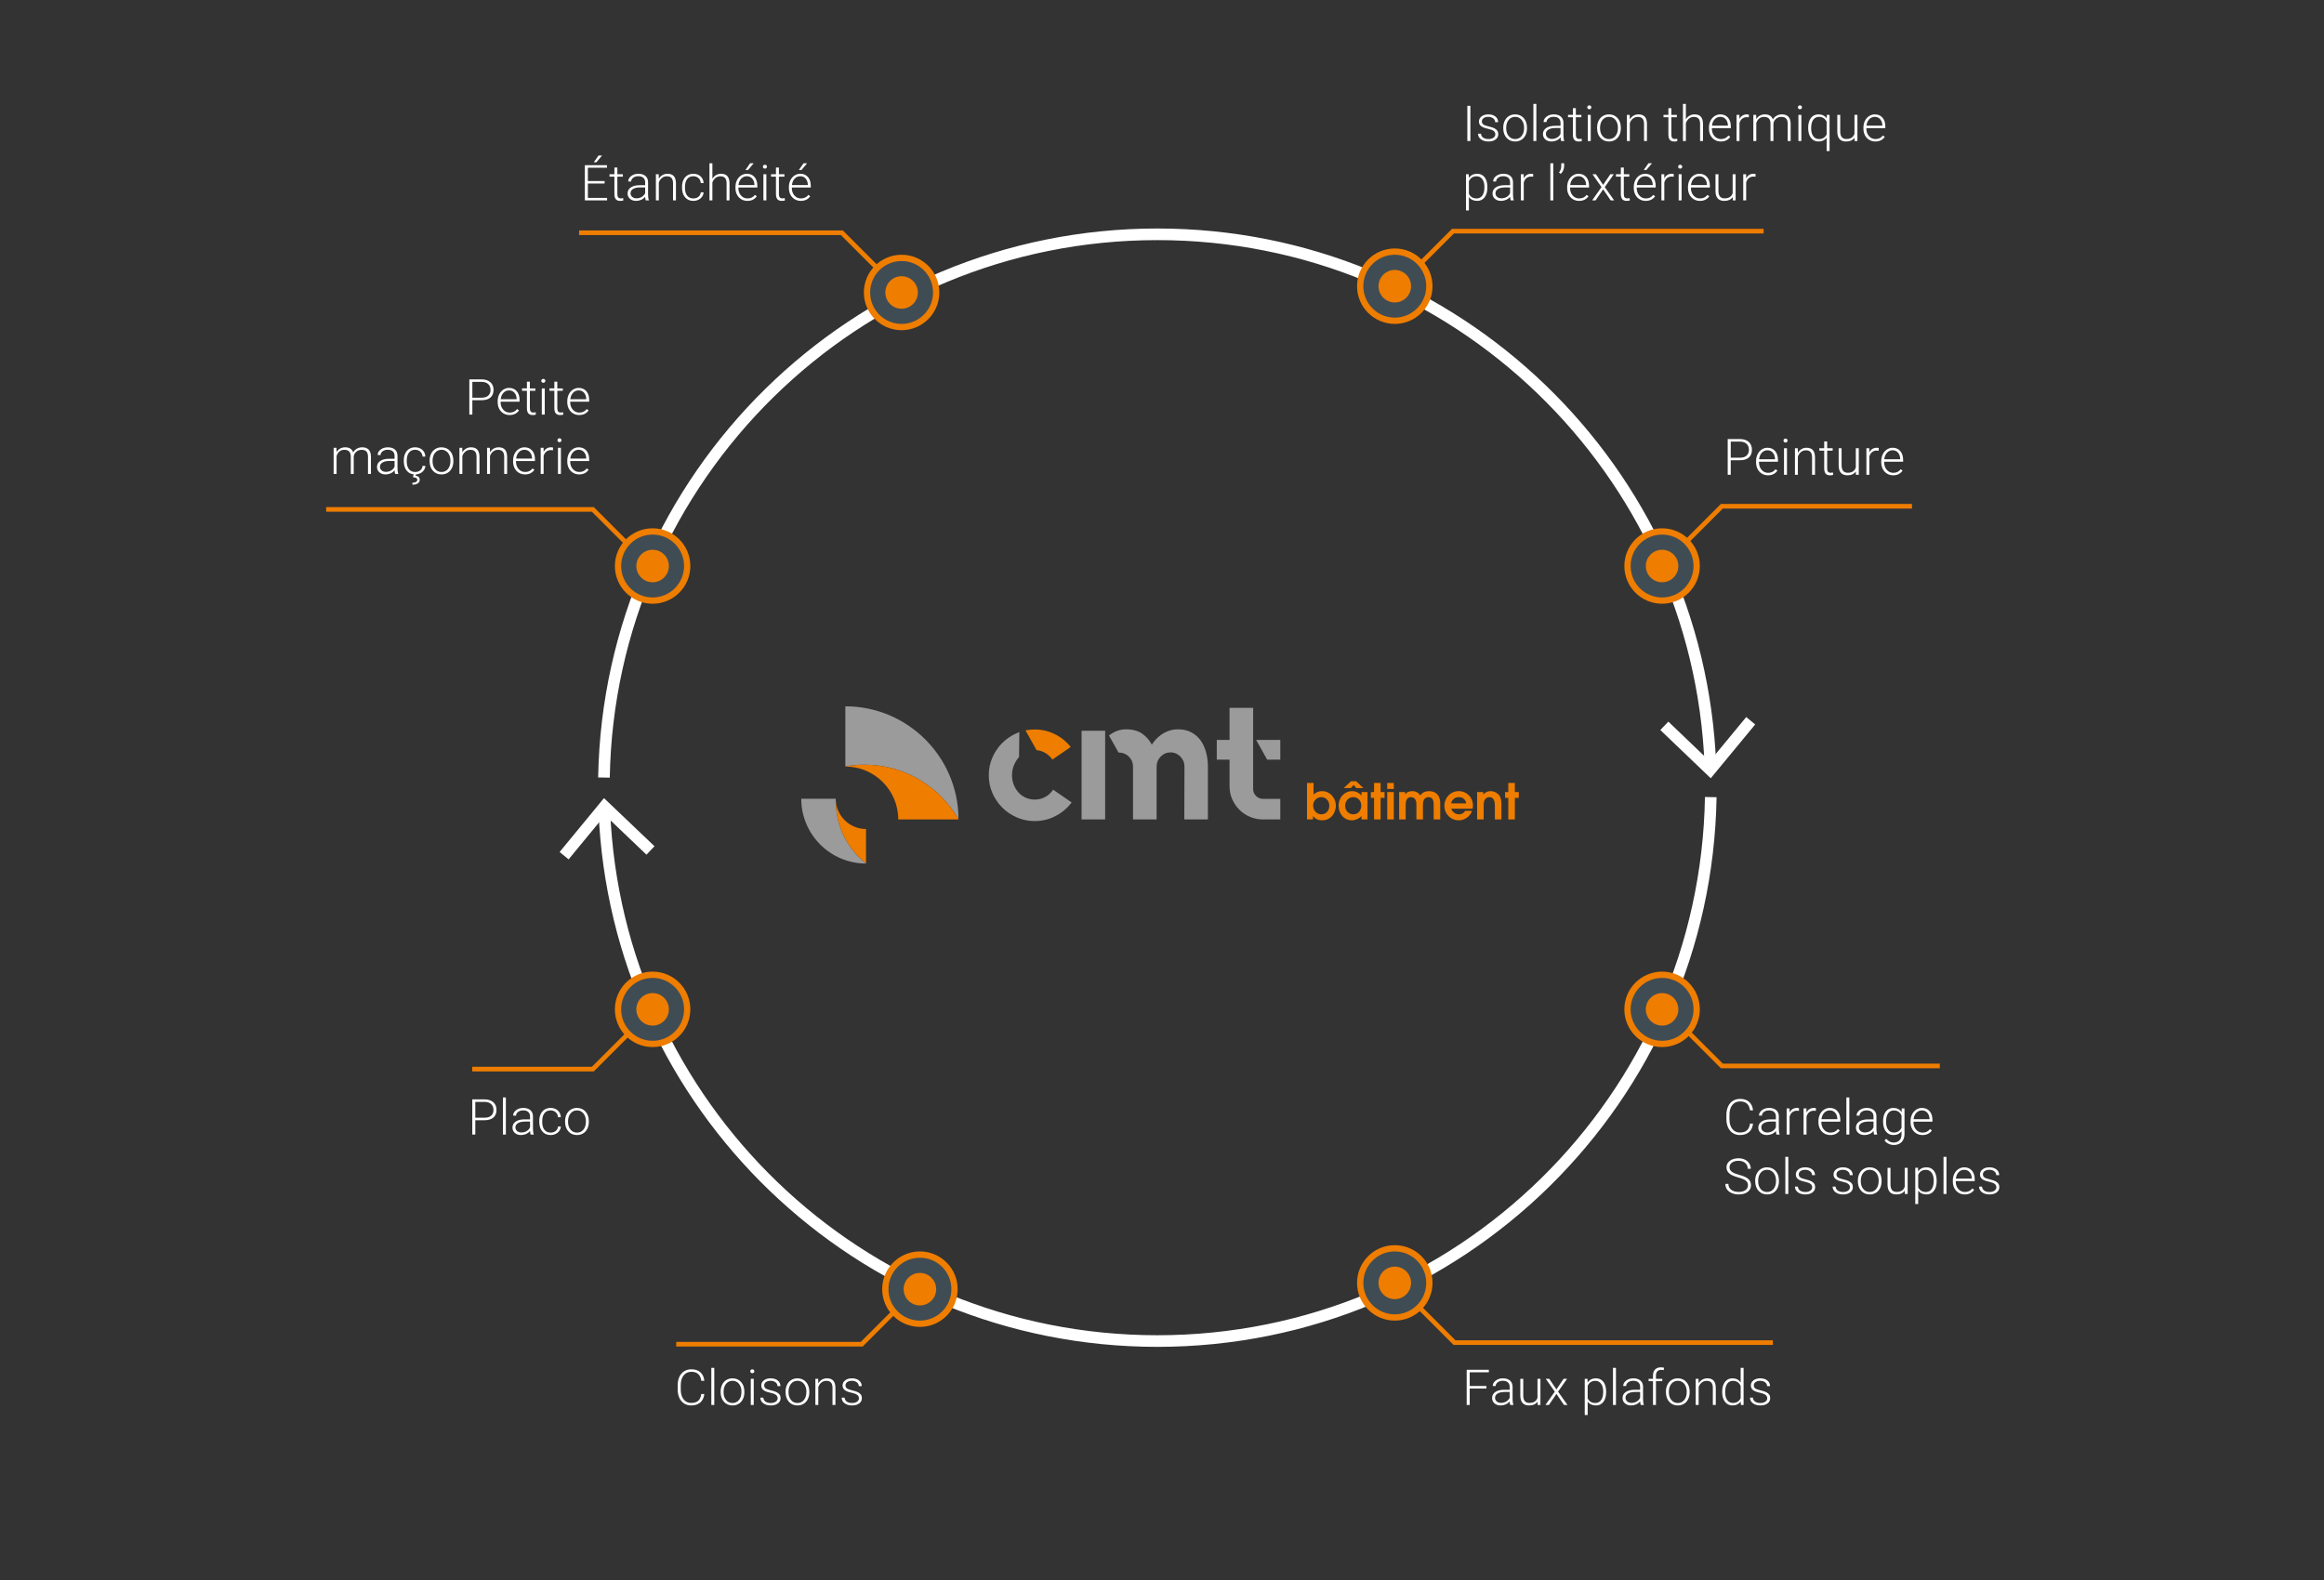 <?xml version="1.0" encoding="UTF-8"?> <svg xmlns="http://www.w3.org/2000/svg" width="1000" height="680" viewBox="0 0 1000 680"><rect x="0" y="0" width="1000" height="680" fill="#333333" stroke="none"/><g id="uuid-38dfb0d4-817f-4c6e-a4bc-4f84fa2c01e8"><path d="M632.693,60.688h-1.301v-15.144h1.301v15.144Z" style="fill:#fff;"></path><path d="M643.424,57.828c0-.617-.252-1.113-.756-1.487s-1.264-.667-2.278-.879c-1.015-.211-1.803-.454-2.363-.728-.56-.274-.976-.608-1.247-1.003-.271-.396-.407-.874-.407-1.436,0-.887.377-1.621,1.131-2.2.755-.579,1.72-.869,2.897-.869,1.275,0,2.299.311,3.07.931.772.621,1.158,1.43,1.158,2.429h-1.269c0-.659-.28-1.207-.841-1.644s-1.267-.655-2.119-.655c-.832,0-1.5.182-2.004.546-.504.364-.756.837-.756,1.42,0,.562.21.997.629,1.305.42.309,1.185.591,2.294.848,1.11.257,1.942.531,2.495.822.554.291.964.642,1.231,1.05.269.409.402.905.402,1.487,0,.95-.39,1.709-1.168,2.278-.779.569-1.796.853-3.051.853-1.332,0-2.412-.317-3.24-.952s-1.242-1.437-1.242-2.408h1.269c.05.728.361,1.295.936,1.701.575.405,1.334.608,2.278.608.881,0,1.593-.191,2.136-.572s.814-.863.814-1.446Z" style="fill:#fff;"></path><path d="M646.838,54.895c0-1.082.213-2.056.64-2.922s1.029-1.541,1.808-2.023c.779-.482,1.662-.723,2.648-.723,1.522,0,2.756.525,3.7,1.576.944,1.051,1.417,2.443,1.417,4.176v.26c0,1.089-.214,2.068-.64,2.938-.427.87-1.027,1.541-1.803,2.013-.775.471-1.66.707-2.653.707-1.516,0-2.747-.525-3.695-1.576-.947-1.05-1.422-2.442-1.422-4.176v-.25ZM648.106,55.238c0,1.345.354,2.45,1.062,3.313.709.863,1.637,1.295,2.786,1.295,1.142,0,2.066-.432,2.774-1.295.709-.863,1.062-2.002,1.062-3.417v-.239c0-.859-.162-1.646-.486-2.361-.324-.714-.778-1.267-1.363-1.659-.585-.392-1.255-.588-2.009-.588-1.128,0-2.047.435-2.759,1.305-.712.871-1.068,2.009-1.068,3.417v.229Z" style="fill:#fff;"></path><path d="M661.078,60.688h-1.269v-15.976h1.269v15.976Z" style="fill:#fff;"></path><path d="M671.735,60.688c-.127-.354-.208-.877-.243-1.57-.444.568-1.01,1.007-1.697,1.315s-1.415.463-2.183.463c-1.1,0-1.989-.302-2.67-.905-.68-.604-1.02-1.366-1.02-2.288,0-1.096.463-1.962,1.39-2.601.927-.638,2.219-.957,3.875-.957h2.294v-1.279c0-.804-.252-1.437-.756-1.898-.504-.461-1.239-.691-2.204-.691-.882,0-1.611.222-2.188.666-.578.444-.867.978-.867,1.602l-1.269-.01c0-.895.423-1.669,1.269-2.325s1.886-.983,3.119-.983c1.275,0,2.281.314,3.018.941s1.115,1.503,1.137,2.626v5.325c0,1.088.116,1.903.349,2.444v.125h-1.353ZM667.76,59.794c.846,0,1.602-.201,2.268-.603.666-.402,1.15-.939,1.454-1.612v-2.476h-2.263c-1.262.014-2.248.241-2.96.682s-1.067,1.045-1.067,1.815c0,.631.237,1.154.713,1.57s1.095.624,1.855.624Z" style="fill:#fff;"></path><path d="M678.077,46.554v2.881h2.368v1.02h-2.368v7.507c0,.625.115,1.09.344,1.395.229.306.611.459,1.147.459.211,0,.553-.035,1.025-.104l.053,1.01c-.331.117-.782.175-1.354.175-.866,0-1.497-.248-1.893-.744-.395-.496-.592-1.226-.592-2.189v-7.509h-2.104v-1.02h2.104v-2.881h1.269Z" style="fill:#fff;"></path><path d="M682.993,46.185c0-.234.077-.433.232-.594.155-.162.366-.243.635-.243.268,0,.48.081.64.243.158.162.237.36.237.594s-.079.431-.237.589c-.159.159-.372.238-.64.238-.269,0-.479-.079-.635-.238-.155-.158-.232-.354-.232-.589ZM684.483,60.688h-1.269v-11.254h1.269v11.254Z" style="fill:#fff;"></path><path d="M687.222,54.895c0-1.082.213-2.056.64-2.922s1.029-1.541,1.808-2.023c.779-.482,1.662-.723,2.648-.723,1.522,0,2.756.525,3.7,1.576.944,1.051,1.417,2.443,1.417,4.176v.26c0,1.089-.214,2.068-.64,2.938-.427.87-1.027,1.541-1.803,2.013-.775.471-1.66.707-2.653.707-1.516,0-2.747-.525-3.695-1.576-.947-1.05-1.422-2.442-1.422-4.176v-.25ZM688.49,55.238c0,1.345.354,2.45,1.062,3.313.709.863,1.637,1.295,2.786,1.295,1.142,0,2.066-.432,2.774-1.295.709-.863,1.062-2.002,1.062-3.417v-.239c0-.859-.162-1.646-.486-2.361-.324-.714-.778-1.267-1.363-1.659-.585-.392-1.255-.588-2.009-.588-1.128,0-2.047.435-2.759,1.305-.712.871-1.068,2.009-1.068,3.417v.229Z" style="fill:#fff;"></path><path d="M701.251,49.435l.042,1.924c.43-.693.966-1.222,1.607-1.586.641-.364,1.35-.546,2.125-.546,1.226,0,2.139.34,2.737,1.02.6.68.902,1.699.909,3.058v7.385h-1.258v-7.395c-.007-1.005-.224-1.754-.65-2.247-.426-.492-1.108-.738-2.045-.738-.782,0-1.476.241-2.078.723s-1.048,1.132-1.337,1.95v7.707h-1.258v-11.254h1.205Z" style="fill:#fff;"></path><path d="M719.17,46.554v2.881h2.368v1.02h-2.368v7.507c0,.625.115,1.09.344,1.395.229.306.611.459,1.147.459.211,0,.553-.035,1.025-.104l.053,1.01c-.331.117-.782.175-1.354.175-.866,0-1.497-.248-1.893-.744-.395-.496-.592-1.226-.592-2.189v-7.509h-2.104v-1.02h2.104v-2.881h1.269Z" style="fill:#fff;"></path><path d="M725.418,51.338c.416-.672.948-1.192,1.597-1.56.648-.367,1.356-.551,2.125-.551,1.226,0,2.139.34,2.737,1.02.6.68.902,1.699.909,3.058v7.385h-1.258v-7.395c-.007-1.005-.224-1.754-.65-2.247-.426-.492-1.108-.738-2.045-.738-.782,0-1.476.241-2.078.723s-1.048,1.132-1.337,1.95v7.707h-1.258v-15.976h1.258v6.625Z" style="fill:#fff;"></path><path d="M740.473,60.896c-.973,0-1.853-.236-2.638-.707-.786-.472-1.397-1.129-1.835-1.971-.437-.842-.655-1.787-.655-2.834v-.447c0-1.082.213-2.056.64-2.923s1.021-1.548,1.781-2.044c.762-.496,1.586-.744,2.474-.744,1.389,0,2.49.467,3.304,1.399.814.933,1.222,2.207,1.222,3.822v.697h-8.161v.239c0,1.276.371,2.338,1.115,3.188.743.85,1.679,1.274,2.807,1.274.677,0,1.273-.122,1.792-.364.518-.243.988-.631,1.411-1.165l.793.593c-.931,1.324-2.28,1.986-4.049,1.986ZM740.239,50.288c-.951,0-1.753.343-2.404,1.03-.652.687-1.049,1.609-1.189,2.767h6.861v-.135c-.036-1.082-.35-1.962-.941-2.642-.592-.68-1.367-1.02-2.326-1.02Z" style="fill:#fff;"></path><path d="M752.514,50.496c-.269-.048-.554-.073-.856-.073-.79,0-1.458.217-2.004.65-.546.434-.936,1.063-1.168,1.888v7.728h-1.258v-11.254h1.236l.021,1.789c.67-1.331,1.744-1.997,3.225-1.997.353,0,.631.045.835.135l-.031,1.134Z" style="fill:#fff;"></path><path d="M755.664,49.435l.042,1.831c.423-.679.951-1.189,1.586-1.529.634-.34,1.339-.51,2.114-.51,1.804,0,2.949.728,3.436,2.185.409-.701.955-1.24,1.639-1.618s1.438-.567,2.263-.567c2.452,0,3.703,1.318,3.753,3.953v7.509h-1.269v-7.416c-.007-1.005-.228-1.75-.661-2.236s-1.14-.728-2.119-.728c-.909.014-1.678.303-2.305.868-.628.565-.977,1.253-1.047,2.065v7.447h-1.269v-7.509c-.007-.964-.238-1.683-.692-2.158-.455-.475-1.154-.712-2.099-.712-.797,0-1.479.224-2.051.671s-.994,1.111-1.269,1.992v7.717h-1.269v-11.254h1.216Z" style="fill:#fff;"></path><path d="M773.625,46.185c0-.234.077-.433.232-.594.155-.162.366-.243.635-.243.268,0,.48.081.64.243.158.162.237.36.237.594s-.079.431-.237.589c-.159.159-.372.238-.64.238-.269,0-.479-.079-.635-.238-.155-.158-.232-.354-.232-.589ZM775.115,60.688h-1.269v-11.254h1.269v11.254Z" style="fill:#fff;"></path><path d="M778.044,54.958c0-1.761.396-3.157,1.189-4.186.793-1.03,1.877-1.545,3.251-1.545,1.543,0,2.717.579,3.521,1.737l.063-1.529h1.184v15.581h-1.269v-5.72c-.832,1.068-2.005,1.602-3.521,1.602-1.339,0-2.41-.52-3.214-1.56-.803-1.04-1.205-2.444-1.205-4.212v-.167ZM779.323,55.176c0,1.457.298,2.599.894,3.427s1.422,1.243,2.479,1.243c1.516,0,2.611-.648,3.288-1.945v-5.512c-.317-.672-.756-1.191-1.316-1.555-.56-.364-1.21-.546-1.95-.546-1.064,0-1.896.415-2.495,1.243-.599.829-.898,2.043-.898,3.645Z" style="fill:#fff;"></path><path d="M797.981,59.264c-.761,1.088-1.977,1.633-3.646,1.633-1.22,0-2.146-.349-2.781-1.045-.634-.697-.958-1.728-.973-3.094v-7.322h1.259v7.167c0,2.143.881,3.214,2.643,3.214,1.832,0,2.992-.746,3.479-2.236v-8.144h1.269v11.254h-1.227l-.021-1.425Z" style="fill:#fff;"></path><path d="M806.947,60.896c-.973,0-1.853-.236-2.638-.707-.786-.472-1.397-1.129-1.835-1.971-.437-.842-.655-1.787-.655-2.834v-.447c0-1.082.213-2.056.64-2.923s1.021-1.548,1.781-2.044c.762-.496,1.586-.744,2.474-.744,1.389,0,2.49.467,3.304,1.399.814.933,1.222,2.207,1.222,3.822v.697h-8.161v.239c0,1.276.371,2.338,1.115,3.188.743.85,1.679,1.274,2.807,1.274.677,0,1.273-.122,1.792-.364.518-.243.988-.631,1.411-1.165l.793.593c-.931,1.324-2.28,1.986-4.049,1.986ZM806.714,50.288c-.951,0-1.753.343-2.404,1.03-.652.687-1.049,1.609-1.189,2.767h6.861v-.135c-.036-1.082-.35-1.962-.941-2.642-.592-.68-1.367-1.02-2.326-1.02Z" style="fill:#fff;"></path><path d="M640.009,80.737c0,1.754-.395,3.146-1.185,4.176-.789,1.03-1.846,1.544-3.171,1.544-1.564,0-2.763-.541-3.595-1.623v5.741h-1.258v-15.581h1.174l.063,1.591c.824-1.199,2.019-1.799,3.583-1.799,1.367,0,2.44.51,3.22,1.529.778,1.019,1.168,2.434,1.168,4.243v.177ZM638.74,80.519c0-1.435-.3-2.569-.898-3.401-.6-.832-1.435-1.248-2.506-1.248-.775,0-1.441.184-1.998.551-.557.367-.983.901-1.279,1.602v5.398c.303.645.736,1.137,1.301,1.477.563.34,1.229.51,1.998.51,1.063,0,1.894-.418,2.489-1.253s.894-2.047.894-3.635Z" style="fill:#fff;"></path><path d="M650.031,86.25c-.127-.354-.208-.877-.243-1.57-.444.568-1.01,1.007-1.697,1.315s-1.415.463-2.183.463c-1.1,0-1.989-.302-2.67-.905-.68-.604-1.02-1.366-1.02-2.288,0-1.096.463-1.962,1.39-2.601.927-.638,2.219-.957,3.875-.957h2.294v-1.279c0-.804-.252-1.437-.756-1.898-.504-.461-1.239-.691-2.204-.691-.882,0-1.611.222-2.188.666-.578.444-.867.978-.867,1.602l-1.269-.01c0-.895.423-1.669,1.269-2.325s1.886-.983,3.119-.983c1.275,0,2.281.314,3.018.941s1.115,1.503,1.137,2.626v5.325c0,1.088.116,1.903.349,2.444v.125h-1.353ZM646.056,85.355c.846,0,1.602-.201,2.268-.603.666-.402,1.15-.939,1.454-1.612v-2.476h-2.263c-1.262.014-2.248.241-2.96.682s-1.067,1.045-1.067,1.815c0,.631.237,1.154.713,1.57s1.095.624,1.855.624Z" style="fill:#fff;"></path><path d="M659.693,76.057c-.269-.048-.554-.073-.856-.073-.79,0-1.458.217-2.004.65-.546.434-.936,1.063-1.168,1.888v7.728h-1.258v-11.254h1.236l.021,1.789c.67-1.331,1.744-1.997,3.225-1.997.353,0,.631.045.835.135l-.031,1.134Z" style="fill:#fff;"></path><path d="M668.372,86.25h-1.269v-15.976h1.269v15.976Z" style="fill:#fff;"></path><path d="M671.565,74.819l-.751-.541c.635-.839.962-1.72.983-2.642v-1.362h1.247v1.05c0,1.449-.493,2.614-1.479,3.495Z" style="fill:#fff;"></path><path d="M679.463,86.458c-.973,0-1.853-.236-2.638-.707-.786-.472-1.397-1.129-1.835-1.971-.437-.842-.655-1.787-.655-2.834v-.447c0-1.082.213-2.056.64-2.923s1.021-1.548,1.781-2.044c.762-.496,1.586-.744,2.474-.744,1.389,0,2.49.467,3.304,1.399.814.933,1.222,2.207,1.222,3.822v.697h-8.161v.239c0,1.276.371,2.338,1.115,3.188.743.85,1.679,1.274,2.807,1.274.677,0,1.273-.122,1.792-.364.518-.243.988-.631,1.411-1.165l.793.593c-.931,1.324-2.28,1.986-4.049,1.986ZM679.229,75.849c-.951,0-1.753.343-2.404,1.03-.652.687-1.049,1.609-1.189,2.767h6.861v-.135c-.036-1.082-.35-1.962-.941-2.642-.592-.68-1.367-1.02-2.326-1.02Z" style="fill:#fff;"></path><path d="M689.812,79.562l3.087-4.566h1.502l-3.88,5.523,4.049,5.731h-1.491l-3.256-4.764-3.256,4.764h-1.49l4.038-5.731-3.88-5.523h1.49l3.087,4.566Z" style="fill:#fff;"></path><path d="M698.713,72.115v2.881h2.368v1.02h-2.368v7.507c0,.625.115,1.09.344,1.395.229.306.611.459,1.147.459.211,0,.553-.035,1.025-.104l.053,1.01c-.331.117-.782.175-1.354.175-.866,0-1.497-.248-1.893-.744-.395-.496-.592-1.226-.592-2.189v-7.509h-2.104v-1.02h2.104v-2.881h1.269Z" style="fill:#fff;"></path><path d="M708.134,86.458c-.973,0-1.853-.236-2.638-.707-.786-.472-1.397-1.129-1.835-1.971-.437-.842-.655-1.787-.655-2.834v-.447c0-1.082.213-2.056.64-2.923s1.021-1.548,1.781-2.044c.762-.496,1.586-.744,2.474-.744,1.389,0,2.49.467,3.304,1.399.814.933,1.222,2.207,1.222,3.822v.697h-8.161v.239c0,1.276.371,2.338,1.115,3.188.743.85,1.679,1.274,2.807,1.274.677,0,1.273-.122,1.792-.364.518-.243.988-.631,1.411-1.165l.793.593c-.931,1.324-2.28,1.986-4.049,1.986ZM707.9,75.849c-.951,0-1.753.343-2.404,1.03-.652.687-1.049,1.609-1.189,2.767h6.861v-.135c-.036-1.082-.35-1.962-.941-2.642-.592-.68-1.367-1.02-2.326-1.02ZM709.307,70.274h1.533l-2.442,2.912-1.109-.005,2.019-2.907Z" style="fill:#fff;"></path><path d="M720.175,76.057c-.269-.048-.554-.073-.856-.073-.79,0-1.458.217-2.004.65-.546.434-.936,1.063-1.168,1.888v7.728h-1.258v-11.254h1.236l.021,1.789c.67-1.331,1.744-1.997,3.225-1.997.353,0,.631.045.835.135l-.031,1.134Z" style="fill:#fff;"></path><path d="M722.099,71.746c0-.234.077-.433.232-.594.155-.162.366-.243.635-.243.268,0,.48.081.64.243.158.162.237.36.237.594s-.079.431-.237.589c-.159.159-.372.238-.64.238-.269,0-.479-.079-.635-.238-.155-.158-.232-.354-.232-.589ZM723.589,86.25h-1.269v-11.254h1.269v11.254Z" style="fill:#fff;"></path><path d="M731.454,86.458c-.973,0-1.853-.236-2.638-.707-.786-.472-1.397-1.129-1.835-1.971-.437-.842-.655-1.787-.655-2.834v-.447c0-1.082.213-2.056.64-2.923s1.021-1.548,1.781-2.044c.762-.496,1.586-.744,2.474-.744,1.389,0,2.49.467,3.304,1.399.814.933,1.222,2.207,1.222,3.822v.697h-8.161v.239c0,1.276.371,2.338,1.115,3.188.743.85,1.679,1.274,2.807,1.274.677,0,1.273-.122,1.792-.364.518-.243.988-.631,1.411-1.165l.793.593c-.931,1.324-2.28,1.986-4.049,1.986ZM731.221,75.849c-.951,0-1.753.343-2.404,1.03-.652.687-1.049,1.609-1.189,2.767h6.861v-.135c-.036-1.082-.35-1.962-.941-2.642-.592-.68-1.367-1.02-2.326-1.02Z" style="fill:#fff;"></path><path d="M745.567,84.825c-.761,1.088-1.977,1.633-3.646,1.633-1.22,0-2.146-.349-2.781-1.045-.634-.697-.958-1.728-.973-3.094v-7.322h1.259v7.167c0,2.143.881,3.214,2.643,3.214,1.832,0,2.992-.746,3.479-2.236v-8.144h1.269v11.254h-1.227l-.021-1.425Z" style="fill:#fff;"></path><path d="M755.389,76.057c-.269-.048-.554-.073-.856-.073-.79,0-1.458.217-2.004.65-.546.434-.936,1.063-1.168,1.888v7.728h-1.258v-11.254h1.236l.021,1.789c.67-1.331,1.744-1.997,3.225-1.997.353,0,.631.045.835.135l-.031,1.134Z" style="fill:#fff;"></path><path d="M744.722,198.084v6.269h-1.3v-15.393h5.243c1.6,0,2.863.409,3.79,1.227s1.391,1.941,1.391,3.372c0,1.445-.446,2.561-1.338,3.346-.892.786-2.183,1.179-3.874,1.179h-3.912ZM744.722,196.984h3.943c1.262,0,2.224-.3,2.887-.9.662-.6.993-1.437.993-2.509,0-1.066-.329-1.915-.988-2.546s-1.595-.955-2.807-.969h-4.028v6.924Z" style="fill:#fff;"></path><path d="M760.749,204.564c-.973,0-1.853-.24-2.638-.719-.786-.479-1.397-1.147-1.835-2.003-.437-.856-.655-1.816-.655-2.881v-.455c0-1.1.213-2.089.64-2.971.427-.881,1.021-1.573,1.781-2.077.762-.504,1.586-.756,2.474-.756,1.389,0,2.49.474,3.304,1.422.814.948,1.222,2.243,1.222,3.885v.709h-8.161v.243c0,1.297.371,2.377,1.115,3.24.743.863,1.679,1.295,2.807,1.295.677,0,1.273-.123,1.792-.37.518-.247.988-.641,1.411-1.184l.793.603c-.931,1.346-2.28,2.019-4.049,2.019ZM760.516,193.781c-.951,0-1.753.349-2.404,1.047-.652.698-1.049,1.635-1.189,2.812h6.861v-.138c-.036-1.099-.35-1.994-.941-2.685s-1.367-1.036-2.326-1.036Z" style="fill:#fff;"></path><path d="M767.43,189.611c0-.238.077-.439.232-.604s.366-.247.635-.247c.268,0,.48.083.64.247.158.165.237.366.237.604s-.079.438-.237.599c-.159.161-.372.242-.64.242-.269,0-.479-.081-.635-.242s-.232-.36-.232-.599ZM768.92,204.353h-1.269v-11.438h1.269v11.438Z" style="fill:#fff;"></path><path d="M773.562,192.915l.042,1.956c.43-.705.966-1.242,1.607-1.612.641-.37,1.35-.555,2.125-.555,1.226,0,2.139.345,2.737,1.036.6.69.902,1.727.909,3.108v7.506h-1.258v-7.517c-.007-1.021-.224-1.783-.65-2.283-.426-.5-1.108-.751-2.045-.751-.782,0-1.476.245-2.078.735-.603.49-1.048,1.151-1.337,1.982v7.833h-1.258v-11.438h1.205Z" style="fill:#fff;"></path><path d="M786.216,189.986v2.929h2.368v1.036h-2.368v7.63c0,.635.115,1.108.344,1.418.229.311.611.465,1.147.465.211,0,.553-.035,1.025-.105l.053,1.027c-.331.119-.782.178-1.354.178-.866,0-1.497-.252-1.893-.756-.395-.504-.592-1.246-.592-2.226v-7.632h-2.104v-1.036h2.104v-2.929h1.269Z" style="fill:#fff;"></path><path d="M798.563,202.905c-.761,1.106-1.977,1.66-3.647,1.66-1.219,0-2.146-.354-2.78-1.062-.634-.709-.958-1.756-.973-3.145v-7.442h1.259v7.284c0,2.178.881,3.267,2.643,3.267,1.832,0,2.992-.757,3.479-2.273v-8.277h1.269v11.438h-1.227l-.021-1.448Z" style="fill:#fff;"></path><path d="M808.385,193.993c-.268-.049-.553-.074-.855-.074-.79,0-1.458.22-2.004.661s-.936,1.08-1.168,1.918v7.855h-1.258v-11.438h1.236l.021,1.818c.67-1.354,1.744-2.03,3.225-2.03.353,0,.631.046.835.137l-.032,1.152Z" style="fill:#fff;"></path><path d="M814.612,204.564c-.973,0-1.853-.24-2.638-.719-.786-.479-1.397-1.147-1.835-2.003-.437-.856-.655-1.816-.655-2.881v-.455c0-1.1.213-2.089.64-2.971.427-.881,1.021-1.573,1.781-2.077.762-.504,1.586-.756,2.474-.756,1.389,0,2.49.474,3.304,1.422.814.948,1.222,2.243,1.222,3.885v.709h-8.161v.243c0,1.297.371,2.377,1.115,3.24.743.863,1.679,1.295,2.807,1.295.677,0,1.273-.123,1.792-.37.518-.247.988-.641,1.411-1.184l.793.603c-.931,1.346-2.28,2.019-4.049,2.019ZM814.379,193.781c-.951,0-1.753.349-2.404,1.047-.652.698-1.049,1.635-1.189,2.812h6.861v-.138c-.036-1.099-.35-1.994-.941-2.685s-1.367-1.036-2.326-1.036Z" style="fill:#fff;"></path><path d="M203.249,172.248v6.167h-1.3v-15.144h5.244c1.6,0,2.863.402,3.79,1.207s1.391,1.91,1.391,3.318c0,1.421-.446,2.519-1.337,3.292-.892.773-2.183,1.16-3.875,1.16h-3.912ZM203.249,171.166h3.943c1.261,0,2.223-.295,2.886-.885s.994-1.413.994-2.469c0-1.049-.33-1.884-.989-2.505s-1.595-.939-2.807-.953h-4.028v6.812Z" style="fill:#fff;"></path><path d="M219.275,178.623c-.973,0-1.852-.236-2.638-.707-.786-.472-1.397-1.129-1.834-1.971s-.655-1.787-.655-2.834v-.447c0-1.082.213-2.056.639-2.923.427-.867,1.021-1.548,1.782-2.044.761-.496,1.585-.744,2.474-.744,1.388,0,2.49.467,3.304,1.399.814.933,1.221,2.207,1.221,3.822v.697h-8.162v.239c0,1.276.372,2.338,1.115,3.188.744.85,1.679,1.274,2.807,1.274.676,0,1.273-.122,1.792-.364s.989-.631,1.412-1.165l.793.593c-.931,1.324-2.28,1.986-4.049,1.986ZM219.043,168.014c-.952,0-1.753.343-2.405,1.03s-1.048,1.609-1.189,2.767h6.861v-.135c-.035-1.082-.349-1.962-.941-2.642-.592-.68-1.367-1.02-2.326-1.02Z" style="fill:#fff;"></path><path d="M227.998,164.28v2.881h2.368v1.02h-2.368v7.507c0,.625.114,1.09.343,1.395.229.306.611.459,1.147.459.211,0,.553-.035,1.026-.104l.053,1.01c-.332.117-.782.175-1.354.175-.867,0-1.498-.248-1.892-.744-.395-.496-.592-1.226-.592-2.189v-7.509h-2.104v-1.02h2.104v-2.881h1.269Z" style="fill:#fff;"></path><path d="M232.913,163.911c0-.234.078-.433.232-.594.155-.162.367-.243.634-.243.268,0,.481.081.64.243.159.162.238.36.238.594s-.079.431-.238.589c-.159.159-.372.238-.64.238-.268,0-.479-.079-.634-.238-.155-.158-.232-.354-.232-.589ZM234.404,178.415h-1.269v-11.254h1.269v11.254Z" style="fill:#fff;"></path><path d="M239.806,164.28v2.881h2.368v1.02h-2.368v7.507c0,.625.114,1.09.343,1.395.229.306.611.459,1.147.459.211,0,.553-.035,1.026-.104l.053,1.01c-.332.117-.782.175-1.354.175-.867,0-1.498-.248-1.892-.744-.395-.496-.592-1.226-.592-2.189v-7.509h-2.104v-1.02h2.104v-2.881h1.269Z" style="fill:#fff;"></path><path d="M249.225,178.623c-.973,0-1.852-.236-2.638-.707-.786-.472-1.397-1.129-1.834-1.971s-.655-1.787-.655-2.834v-.447c0-1.082.213-2.056.639-2.923.427-.867,1.021-1.548,1.782-2.044.761-.496,1.585-.744,2.474-.744,1.388,0,2.49.467,3.304,1.399.814.933,1.221,2.207,1.221,3.822v.697h-8.162v.239c0,1.276.372,2.338,1.115,3.188.744.85,1.679,1.274,2.807,1.274.676,0,1.273-.122,1.792-.364s.989-.631,1.412-1.165l.793.593c-.931,1.324-2.28,1.986-4.049,1.986ZM248.993,168.014c-.952,0-1.753.343-2.405,1.03s-1.048,1.609-1.189,2.767h6.861v-.135c-.035-1.082-.349-1.962-.941-2.642-.592-.68-1.367-1.02-2.326-1.02Z" style="fill:#fff;"></path><path d="M144.776,192.722l.042,1.831c.423-.679.952-1.189,1.586-1.529s1.339-.51,2.114-.51c1.804,0,2.95.728,3.436,2.185.409-.701.955-1.24,1.639-1.618s1.438-.567,2.263-.567c2.453,0,3.704,1.318,3.753,3.953v7.509h-1.269v-7.416c-.007-1.005-.228-1.75-.661-2.236-.433-.485-1.14-.728-2.12-.728-.909.014-1.677.303-2.304.868-.627.565-.977,1.253-1.047,2.065v7.447h-1.269v-7.509c-.007-.964-.238-1.683-.692-2.158s-1.154-.712-2.099-.712c-.796,0-1.48.224-2.051.671s-.994,1.111-1.269,1.992v7.717h-1.269v-11.254h1.215Z" style="fill:#fff;"></path><path d="M170.032,203.976c-.127-.354-.208-.877-.243-1.57-.444.568-1.01,1.007-1.697,1.315s-1.415.463-2.183.463c-1.099,0-1.989-.302-2.669-.905-.68-.604-1.02-1.366-1.02-2.288,0-1.096.463-1.962,1.39-2.601.927-.638,2.218-.957,3.875-.957h2.294v-1.279c0-.804-.252-1.437-.756-1.898-.504-.461-1.238-.691-2.204-.691-.881,0-1.61.222-2.188.666-.578.444-.867.978-.867,1.602l-1.269-.01c0-.895.423-1.669,1.269-2.325s1.885-.983,3.119-.983c1.275,0,2.282.314,3.018.941.737.627,1.116,1.503,1.137,2.626v5.325c0,1.088.116,1.903.349,2.444v.125h-1.353ZM166.057,203.082c.846,0,1.602-.201,2.268-.603.666-.402,1.15-.939,1.454-1.612v-2.476h-2.263c-1.262.014-2.248.241-2.96.682s-1.068,1.045-1.068,1.815c0,.631.238,1.154.714,1.57.476.416,1.094.624,1.855.624Z" style="fill:#fff;"></path><path d="M178.638,203.134c.881,0,1.619-.245,2.215-.733.595-.489.918-1.122.967-1.898h1.216c-.036.687-.254,1.312-.656,1.877-.401.565-.936,1.007-1.602,1.326s-1.379.479-2.141.479c-1.501,0-2.69-.513-3.568-1.54-.877-1.026-1.316-2.406-1.316-4.139v-.375c0-1.109.197-2.091.592-2.943.395-.853.96-1.512,1.697-1.976.736-.465,1.598-.697,2.584-.697,1.254,0,2.289.368,3.103,1.103.814.735,1.249,1.703,1.306,2.902h-1.216c-.057-.88-.379-1.591-.967-2.132-.589-.541-1.331-.812-2.226-.812-1.142,0-2.028.406-2.659,1.217-.631.812-.946,1.949-.946,3.412v.364c0,1.435.315,2.555.946,3.359s1.521,1.207,2.669,1.207ZM178.986,204.07l-.126.666c1.163.146,1.744.738,1.744,1.778,0,.638-.278,1.145-.835,1.519-.557.375-1.315.562-2.273.562l-.074-.812c.627,0,1.14-.113,1.538-.338.398-.226.598-.529.598-.91,0-.402-.153-.68-.46-.832-.307-.153-.774-.257-1.401-.312l.307-1.321h.983Z" style="fill:#fff;"></path><path d="M184.865,198.183c0-1.082.213-2.056.639-2.922.427-.867,1.029-1.541,1.808-2.023.778-.482,1.661-.723,2.648-.723,1.522,0,2.756.525,3.7,1.576.944,1.051,1.417,2.443,1.417,4.176v.26c0,1.089-.213,2.068-.64,2.938-.426.87-1.027,1.541-1.802,2.013-.775.471-1.66.707-2.653.707-1.516,0-2.747-.525-3.695-1.576-.948-1.05-1.422-2.442-1.422-4.176v-.25ZM186.133,198.526c0,1.345.354,2.45,1.062,3.313.708.863,1.637,1.295,2.786,1.295,1.142,0,2.066-.432,2.775-1.295s1.062-2.002,1.062-3.417v-.239c0-.859-.162-1.646-.486-2.361-.324-.714-.779-1.267-1.364-1.659-.585-.392-1.254-.588-2.009-.588-1.127,0-2.047.435-2.759,1.305-.712.871-1.067,2.009-1.067,3.417v.229Z" style="fill:#fff;"></path><path d="M198.894,192.722l.042,1.924c.43-.693.966-1.222,1.607-1.586.642-.364,1.35-.546,2.125-.546,1.227,0,2.139.34,2.738,1.02.599.68.902,1.699.909,3.058v7.385h-1.258v-7.395c-.007-1.005-.224-1.754-.65-2.247-.427-.492-1.108-.738-2.046-.738-.782,0-1.475.241-2.077.723s-1.048,1.132-1.337,1.95v7.707h-1.258v-11.254h1.205Z" style="fill:#fff;"></path><path d="M210.787,192.722l.042,1.924c.43-.693.966-1.222,1.607-1.586.642-.364,1.35-.546,2.125-.546,1.227,0,2.139.34,2.738,1.02.599.68.902,1.699.909,3.058v7.385h-1.258v-7.395c-.007-1.005-.224-1.754-.65-2.247-.427-.492-1.108-.738-2.046-.738-.782,0-1.475.241-2.077.723s-1.048,1.132-1.337,1.95v7.707h-1.258v-11.254h1.205Z" style="fill:#fff;"></path><path d="M225.904,204.184c-.973,0-1.852-.236-2.638-.707-.786-.472-1.397-1.129-1.834-1.971s-.655-1.787-.655-2.834v-.447c0-1.082.213-2.056.639-2.923.427-.867,1.021-1.548,1.782-2.044.761-.496,1.585-.744,2.474-.744,1.388,0,2.49.467,3.304,1.399.814.933,1.221,2.207,1.221,3.822v.697h-8.162v.239c0,1.276.372,2.338,1.115,3.188.744.85,1.679,1.274,2.807,1.274.676,0,1.273-.122,1.792-.364s.989-.631,1.412-1.165l.793.593c-.931,1.324-2.28,1.986-4.049,1.986ZM225.671,193.575c-.952,0-1.753.343-2.405,1.03s-1.048,1.609-1.189,2.767h6.861v-.135c-.035-1.082-.349-1.962-.941-2.642-.592-.68-1.367-1.02-2.326-1.02Z" style="fill:#fff;"></path><path d="M237.945,193.783c-.268-.048-.553-.073-.856-.073-.789,0-1.457.217-2.003.65-.546.434-.936,1.063-1.168,1.888v7.728h-1.258v-11.254h1.237l.021,1.789c.669-1.331,1.744-1.997,3.225-1.997.352,0,.63.045.835.135l-.032,1.134Z" style="fill:#fff;"></path><path d="M239.869,189.472c0-.234.078-.433.232-.594.155-.162.367-.243.634-.243.268,0,.481.081.64.243.159.162.238.36.238.594s-.079.431-.238.589c-.159.159-.372.238-.64.238-.268,0-.479-.079-.634-.238-.155-.158-.232-.354-.232-.589ZM241.36,203.976h-1.269v-11.254h1.269v11.254Z" style="fill:#fff;"></path><path d="M249.225,204.184c-.973,0-1.852-.236-2.638-.707-.786-.472-1.397-1.129-1.834-1.971s-.655-1.787-.655-2.834v-.447c0-1.082.213-2.056.639-2.923.427-.867,1.021-1.548,1.782-2.044.761-.496,1.585-.744,2.474-.744,1.388,0,2.49.467,3.304,1.399.814.933,1.221,2.207,1.221,3.822v.697h-8.162v.239c0,1.276.372,2.338,1.115,3.188.744.85,1.679,1.274,2.807,1.274.676,0,1.273-.122,1.792-.364s.989-.631,1.412-1.165l.793.593c-.931,1.324-2.28,1.986-4.049,1.986ZM248.993,193.575c-.952,0-1.753.343-2.405,1.03s-1.048,1.609-1.189,2.767h6.861v-.135c-.035-1.082-.349-1.962-.941-2.642-.592-.68-1.367-1.02-2.326-1.02Z" style="fill:#fff;"></path><path d="M754.321,483.571c-.177,1.595-.756,2.815-1.739,3.661-.983.846-2.292,1.269-3.928,1.269-1.142,0-2.15-.281-3.028-.842-.878-.562-1.556-1.357-2.035-2.387s-.723-2.207-.729-3.531v-1.965c0-1.345.239-2.538.719-3.578s1.168-1.843,2.067-2.408c.898-.565,1.933-.848,3.103-.848,1.649,0,2.951.437,3.906,1.311.955.874,1.51,2.083,1.665,3.63h-1.311c-.324-2.573-1.745-3.859-4.261-3.859-1.396,0-2.508.514-3.336,1.541-.828,1.027-1.242,2.446-1.242,4.257v1.853c0,1.749.404,3.143,1.211,4.184s1.897,1.562,3.271,1.562c1.36,0,2.386-.321,3.077-.962.69-.641,1.116-1.603,1.279-2.886h1.311Z" style="fill:#fff;"></path><path d="M764.407,488.293c-.127-.354-.208-.877-.243-1.57-.444.568-1.01,1.007-1.697,1.315s-1.415.463-2.183.463c-1.1,0-1.989-.302-2.67-.905-.68-.604-1.02-1.366-1.02-2.288,0-1.096.463-1.962,1.39-2.601.927-.638,2.219-.957,3.875-.957h2.294v-1.279c0-.804-.252-1.437-.756-1.898-.504-.461-1.239-.691-2.204-.691-.882,0-1.611.222-2.188.666-.578.444-.867.978-.867,1.602l-1.269-.01c0-.895.423-1.669,1.269-2.325s1.886-.983,3.119-.983c1.275,0,2.281.314,3.018.941s1.115,1.503,1.137,2.626v5.325c0,1.088.116,1.903.349,2.444v.125h-1.353ZM760.432,487.398c.846,0,1.602-.201,2.268-.603.666-.402,1.15-.939,1.454-1.612v-2.476h-2.263c-1.262.014-2.248.241-2.96.682s-1.067,1.045-1.067,1.815c0,.631.237,1.154.713,1.57s1.095.624,1.855.624Z" style="fill:#fff;"></path><path d="M774.069,478.1c-.269-.048-.554-.073-.856-.073-.79,0-1.458.217-2.004.65-.546.434-.936,1.063-1.168,1.888v7.728h-1.258v-11.254h1.236l.021,1.789c.67-1.331,1.744-1.997,3.225-1.997.353,0,.631.045.835.135l-.031,1.134Z" style="fill:#fff;"></path><path d="M781.354,478.1c-.269-.048-.554-.073-.856-.073-.79,0-1.458.217-2.004.65-.546.434-.936,1.063-1.168,1.888v7.728h-1.258v-11.254h1.236l.021,1.789c.67-1.331,1.744-1.997,3.225-1.997.353,0,.631.045.835.135l-.031,1.134Z" style="fill:#fff;"></path><path d="M787.58,488.501c-.973,0-1.853-.236-2.638-.707-.786-.472-1.397-1.129-1.835-1.971-.437-.842-.655-1.787-.655-2.834v-.447c0-1.082.213-2.056.64-2.923s1.021-1.548,1.781-2.044c.762-.496,1.586-.744,2.474-.744,1.389,0,2.49.467,3.304,1.399.814.933,1.222,2.207,1.222,3.822v.697h-8.161v.239c0,1.276.371,2.338,1.115,3.188.743.85,1.679,1.274,2.807,1.274.677,0,1.273-.122,1.792-.364.518-.243.988-.631,1.411-1.165l.793.593c-.931,1.324-2.28,1.986-4.049,1.986ZM787.347,477.892c-.951,0-1.753.343-2.404,1.03-.652.687-1.049,1.609-1.189,2.767h6.861v-.135c-.036-1.082-.35-1.962-.941-2.642-.592-.68-1.367-1.02-2.326-1.02Z" style="fill:#fff;"></path><path d="M795.752,488.293h-1.269v-15.976h1.269v15.976Z" style="fill:#fff;"></path><path d="M806.408,488.293c-.127-.354-.208-.877-.243-1.57-.444.568-1.01,1.007-1.697,1.315s-1.415.463-2.183.463c-1.1,0-1.989-.302-2.67-.905-.68-.604-1.02-1.366-1.02-2.288,0-1.096.463-1.962,1.39-2.601.927-.638,2.219-.957,3.875-.957h2.294v-1.279c0-.804-.252-1.437-.756-1.898-.504-.461-1.239-.691-2.204-.691-.882,0-1.611.222-2.188.666-.578.444-.867.978-.867,1.602l-1.269-.01c0-.895.423-1.669,1.269-2.325s1.886-.983,3.119-.983c1.275,0,2.281.314,3.018.941s1.115,1.503,1.137,2.626v5.325c0,1.088.116,1.903.349,2.444v.125h-1.353ZM802.433,487.398c.846,0,1.602-.201,2.268-.603.666-.402,1.15-.939,1.454-1.612v-2.476h-2.263c-1.262.014-2.248.241-2.96.682s-1.067,1.045-1.067,1.815c0,.631.237,1.154.713,1.57s1.095.624,1.855.624Z" style="fill:#fff;"></path><path d="M810.277,482.562c0-1.761.396-3.157,1.189-4.186.793-1.03,1.869-1.545,3.229-1.545,1.558,0,2.742.61,3.553,1.831l.063-1.623h1.184v11.025c0,1.449-.412,2.597-1.237,3.443-.824.846-1.941,1.269-3.351,1.269-.797,0-1.557-.175-2.278-.525-.723-.35-1.292-.816-1.707-1.399l.708-.749c.895,1.082,1.959,1.623,3.192,1.623,1.058,0,1.882-.307,2.474-.92s.898-1.465.92-2.553v-1.415c-.811,1.109-1.991,1.664-3.541,1.664-1.325,0-2.39-.52-3.193-1.56-.803-1.04-1.205-2.444-1.205-4.212v-.167ZM811.557,482.78c0,1.436.292,2.568.878,3.396.584.829,1.409,1.243,2.474,1.243,1.558,0,2.66-.687,3.309-2.06v-5.231c-.296-.721-.723-1.271-1.279-1.648s-1.227-.567-2.009-.567c-1.063,0-1.892.411-2.484,1.232-.592.822-.888,2.033-.888,3.635Z" style="fill:#fff;"></path><path d="M827.225,488.501c-.973,0-1.853-.236-2.638-.707-.786-.472-1.397-1.129-1.835-1.971-.437-.842-.655-1.787-.655-2.834v-.447c0-1.082.213-2.056.64-2.923s1.021-1.548,1.781-2.044c.762-.496,1.586-.744,2.474-.744,1.389,0,2.49.467,3.304,1.399.814.933,1.222,2.207,1.222,3.822v.697h-8.161v.239c0,1.276.371,2.338,1.115,3.188.743.85,1.679,1.274,2.807,1.274.677,0,1.273-.122,1.792-.364.518-.243.988-.631,1.411-1.165l.793.593c-.931,1.324-2.28,1.986-4.049,1.986ZM826.991,477.892c-.951,0-1.753.343-2.404,1.03-.652.687-1.049,1.609-1.189,2.767h6.861v-.135c-.036-1.082-.35-1.962-.941-2.642-.592-.68-1.367-1.02-2.326-1.02Z" style="fill:#fff;"></path><path d="M752.133,510.13c0-.839-.3-1.503-.898-1.992-.6-.489-1.695-.953-3.288-1.394s-2.756-.92-3.488-1.44c-1.043-.735-1.564-1.699-1.564-2.892,0-1.158.484-2.099,1.453-2.824s2.208-1.087,3.716-1.087c1.022,0,1.937.194,2.743.583.808.388,1.433.929,1.877,1.623s.666,1.466.666,2.319h-1.311c0-1.036-.359-1.869-1.079-2.499-.719-.629-1.685-.944-2.896-.944-1.177,0-2.114.259-2.812.776-.698.517-1.047,1.192-1.047,2.026,0,.771.313,1.399.94,1.886.628.486,1.632.915,3.014,1.287,1.381.372,2.428.756,3.14,1.155s1.247.875,1.606,1.43.539,1.21.539,1.966c0,1.192-.484,2.149-1.453,2.871s-2.246,1.082-3.832,1.082c-1.086,0-2.081-.191-2.987-.572-.905-.381-1.593-.915-2.061-1.602-.47-.687-.703-1.473-.703-2.361h1.3c0,1.068.405,1.91,1.216,2.527s1.889.926,3.235.926c1.198,0,2.16-.26,2.886-.78s1.089-1.21,1.089-2.07Z" style="fill:#fff;"></path><path d="M755.251,508.061c0-1.082.213-2.056.64-2.922s1.029-1.541,1.808-2.023c.779-.482,1.662-.723,2.648-.723,1.522,0,2.756.525,3.7,1.576.944,1.051,1.417,2.443,1.417,4.176v.26c0,1.089-.214,2.068-.64,2.938-.427.87-1.027,1.541-1.803,2.013-.775.471-1.66.707-2.653.707-1.516,0-2.747-.525-3.695-1.576-.947-1.05-1.422-2.442-1.422-4.176v-.25ZM756.52,508.404c0,1.345.354,2.45,1.062,3.313.709.863,1.637,1.295,2.786,1.295,1.142,0,2.066-.432,2.774-1.295.709-.863,1.062-2.002,1.062-3.417v-.239c0-.859-.162-1.646-.486-2.361-.324-.714-.778-1.267-1.363-1.659-.585-.392-1.255-.588-2.009-.588-1.128,0-2.047.435-2.759,1.305-.712.871-1.068,2.009-1.068,3.417v.229Z" style="fill:#fff;"></path><path d="M769.491,513.854h-1.269v-15.976h1.269v15.976Z" style="fill:#fff;"></path><path d="M779.778,510.994c0-.617-.252-1.113-.756-1.487s-1.264-.667-2.278-.879c-1.015-.211-1.803-.454-2.363-.728-.56-.274-.976-.608-1.247-1.003-.271-.396-.407-.874-.407-1.436,0-.887.377-1.621,1.131-2.2.755-.579,1.72-.869,2.897-.869,1.275,0,2.299.311,3.07.931.772.621,1.158,1.43,1.158,2.429h-1.269c0-.659-.28-1.207-.841-1.644s-1.267-.655-2.119-.655c-.832,0-1.5.182-2.004.546-.504.364-.756.837-.756,1.42,0,.562.21.997.629,1.305.42.309,1.185.591,2.294.848,1.11.257,1.942.531,2.495.822.554.291.964.642,1.231,1.05.269.409.402.905.402,1.487,0,.95-.39,1.709-1.168,2.278-.779.569-1.796.853-3.051.853-1.332,0-2.412-.317-3.24-.952s-1.242-1.437-1.242-2.408h1.269c.05.728.361,1.295.936,1.701.575.405,1.334.608,2.278.608.881,0,1.593-.191,2.136-.572s.814-.863.814-1.446Z" style="fill:#fff;"></path><path d="M796.006,510.994c0-.617-.252-1.113-.756-1.487s-1.264-.667-2.278-.879c-1.015-.211-1.803-.454-2.363-.728-.56-.274-.976-.608-1.247-1.003-.271-.396-.407-.874-.407-1.436,0-.887.377-1.621,1.131-2.2.755-.579,1.72-.869,2.897-.869,1.275,0,2.299.311,3.07.931.772.621,1.158,1.43,1.158,2.429h-1.269c0-.659-.28-1.207-.841-1.644s-1.267-.655-2.119-.655c-.832,0-1.5.182-2.004.546-.504.364-.756.837-.756,1.42,0,.562.21.997.629,1.305.42.309,1.185.591,2.294.848,1.11.257,1.942.531,2.495.822.554.291.964.642,1.231,1.05.269.409.402.905.402,1.487,0,.95-.39,1.709-1.168,2.278-.779.569-1.796.853-3.051.853-1.332,0-2.412-.317-3.24-.952s-1.242-1.437-1.242-2.408h1.269c.05.728.361,1.295.936,1.701.575.405,1.334.608,2.278.608.881,0,1.593-.191,2.136-.572s.814-.863.814-1.446Z" style="fill:#fff;"></path><path d="M799.42,508.061c0-1.082.213-2.056.64-2.922s1.029-1.541,1.808-2.023c.779-.482,1.662-.723,2.648-.723,1.522,0,2.756.525,3.7,1.576.944,1.051,1.417,2.443,1.417,4.176v.26c0,1.089-.214,2.068-.64,2.938-.427.87-1.027,1.541-1.803,2.013-.775.471-1.66.707-2.653.707-1.516,0-2.747-.525-3.695-1.576-.947-1.05-1.422-2.442-1.422-4.176v-.25ZM800.688,508.404c0,1.345.354,2.45,1.062,3.313.709.863,1.637,1.295,2.786,1.295,1.142,0,2.066-.432,2.774-1.295.709-.863,1.062-2.002,1.062-3.417v-.239c0-.859-.162-1.646-.486-2.361-.324-.714-.778-1.267-1.363-1.659-.585-.392-1.255-.588-2.009-.588-1.128,0-2.047.435-2.759,1.305-.712.871-1.068,2.009-1.068,3.417v.229Z" style="fill:#fff;"></path><path d="M819.602,512.429c-.761,1.088-1.977,1.633-3.646,1.633-1.22,0-2.146-.349-2.781-1.045-.634-.697-.958-1.728-.973-3.094v-7.322h1.259v7.167c0,2.143.881,3.214,2.643,3.214,1.832,0,2.992-.746,3.479-2.236v-8.144h1.269v11.254h-1.227l-.021-1.425Z" style="fill:#fff;"></path><path d="M833.334,508.341c0,1.754-.395,3.146-1.185,4.176-.789,1.03-1.846,1.544-3.171,1.544-1.564,0-2.763-.541-3.595-1.623v5.741h-1.258v-15.581h1.174l.063,1.591c.824-1.199,2.019-1.799,3.583-1.799,1.367,0,2.44.51,3.22,1.529.778,1.019,1.168,2.434,1.168,4.243v.177ZM832.065,508.123c0-1.435-.3-2.569-.898-3.401-.6-.832-1.435-1.248-2.506-1.248-.775,0-1.441.184-1.998.551-.557.367-.983.901-1.279,1.602v5.398c.303.645.736,1.137,1.301,1.477.563.34,1.229.51,1.998.51,1.063,0,1.894-.418,2.489-1.253s.894-2.047.894-3.635Z" style="fill:#fff;"></path><path d="M837.552,513.854h-1.269v-15.976h1.269v15.976Z" style="fill:#fff;"></path><path d="M845.418,514.062c-.973,0-1.853-.236-2.638-.707-.786-.472-1.397-1.129-1.835-1.971-.437-.842-.655-1.787-.655-2.834v-.447c0-1.082.213-2.056.64-2.923s1.021-1.548,1.781-2.044c.762-.496,1.586-.744,2.474-.744,1.389,0,2.49.467,3.304,1.399.814.933,1.222,2.207,1.222,3.822v.697h-8.161v.239c0,1.276.371,2.338,1.115,3.188.743.85,1.679,1.274,2.807,1.274.677,0,1.273-.122,1.792-.364.518-.243.988-.631,1.411-1.165l.793.593c-.931,1.324-2.28,1.986-4.049,1.986ZM845.185,503.453c-.951,0-1.753.343-2.404,1.03-.652.687-1.049,1.609-1.189,2.767h6.861v-.135c-.036-1.082-.35-1.962-.941-2.642-.592-.68-1.367-1.02-2.326-1.02Z" style="fill:#fff;"></path><path d="M859.024,510.994c0-.617-.252-1.113-.756-1.487s-1.264-.667-2.278-.879c-1.015-.211-1.803-.454-2.363-.728-.56-.274-.976-.608-1.247-1.003-.271-.396-.407-.874-.407-1.436,0-.887.377-1.621,1.131-2.2.755-.579,1.72-.869,2.897-.869,1.275,0,2.299.311,3.07.931.772.621,1.158,1.43,1.158,2.429h-1.269c0-.659-.28-1.207-.841-1.644s-1.267-.655-2.119-.655c-.832,0-1.5.182-2.004.546-.504.364-.756.837-.756,1.42,0,.562.21.997.629,1.305.42.309,1.185.591,2.294.848,1.11.257,1.942.531,2.495.822.554.291.964.642,1.231,1.05.269.409.402.905.402,1.487,0,.95-.39,1.709-1.168,2.278-.779.569-1.796.853-3.051.853-1.332,0-2.412-.317-3.24-.952s-1.242-1.437-1.242-2.408h1.269c.05.728.361,1.295.936,1.701.575.405,1.334.608,2.278.608.881,0,1.593-.191,2.136-.572s.814-.863.814-1.446Z" style="fill:#fff;"></path><path d="M204.518,482.125v6.167h-1.3v-15.144h5.244c1.6,0,2.863.402,3.79,1.207s1.391,1.91,1.391,3.318c0,1.421-.446,2.519-1.337,3.292-.892.773-2.183,1.16-3.875,1.16h-3.912ZM204.518,481.043h3.943c1.261,0,2.223-.295,2.886-.885s.994-1.413.994-2.469c0-1.049-.33-1.884-.989-2.505s-1.595-.939-2.807-.953h-4.028v6.812Z" style="fill:#fff;"></path><path d="M217.669,488.293h-1.269v-15.976h1.269v15.976Z" style="fill:#fff;"></path><path d="M228.325,488.293c-.127-.354-.208-.877-.243-1.57-.444.568-1.01,1.007-1.697,1.315s-1.415.463-2.183.463c-1.099,0-1.989-.302-2.669-.905-.68-.604-1.02-1.366-1.02-2.288,0-1.096.463-1.962,1.39-2.601.927-.638,2.218-.957,3.875-.957h2.294v-1.279c0-.804-.252-1.437-.756-1.898-.504-.461-1.238-.691-2.204-.691-.881,0-1.61.222-2.188.666-.578.444-.867.978-.867,1.602l-1.269-.01c0-.895.423-1.669,1.269-2.325s1.885-.983,3.119-.983c1.275,0,2.282.314,3.018.941.737.627,1.116,1.503,1.137,2.626v5.325c0,1.088.116,1.903.349,2.444v.125h-1.353ZM224.35,487.398c.846,0,1.602-.201,2.268-.603.666-.402,1.15-.939,1.454-1.612v-2.476h-2.263c-1.262.014-2.248.241-2.96.682s-1.068,1.045-1.068,1.815c0,.631.238,1.154.714,1.57.476.416,1.094.624,1.855.624Z" style="fill:#fff;"></path><path d="M236.931,487.451c.881,0,1.619-.245,2.215-.733.595-.489.918-1.122.967-1.898h1.216c-.036.687-.254,1.312-.656,1.877-.401.565-.936,1.007-1.602,1.326s-1.379.479-2.141.479c-1.501,0-2.69-.513-3.568-1.54-.877-1.026-1.316-2.406-1.316-4.139v-.375c0-1.109.197-2.091.592-2.943.395-.853.96-1.512,1.697-1.976.736-.465,1.598-.697,2.584-.697,1.254,0,2.289.368,3.103,1.103.814.735,1.249,1.703,1.306,2.902h-1.216c-.057-.88-.379-1.591-.967-2.132-.589-.541-1.331-.812-2.226-.812-1.142,0-2.028.406-2.659,1.217-.631.812-.946,1.949-.946,3.412v.364c0,1.435.315,2.555.946,3.359s1.521,1.207,2.669,1.207Z" style="fill:#fff;"></path><path d="M243.157,482.5c0-1.082.213-2.056.639-2.922.427-.867,1.029-1.541,1.808-2.023.778-.482,1.661-.723,2.648-.723,1.522,0,2.756.525,3.7,1.576.944,1.051,1.417,2.443,1.417,4.176v.26c0,1.089-.213,2.068-.64,2.938-.426.87-1.027,1.541-1.802,2.013-.775.471-1.66.707-2.653.707-1.516,0-2.747-.525-3.695-1.576-.948-1.05-1.422-2.442-1.422-4.176v-.25ZM244.426,482.843c0,1.345.354,2.45,1.062,3.313.708.863,1.637,1.295,2.786,1.295,1.142,0,2.066-.432,2.775-1.295s1.062-2.002,1.062-3.417v-.239c0-.859-.162-1.646-.486-2.361-.324-.714-.779-1.267-1.364-1.659-.585-.392-1.254-.588-2.009-.588-1.127,0-2.047.435-2.759,1.305-.712.871-1.067,2.009-1.067,3.417v.229Z" style="fill:#fff;"></path><path d="M639.586,597.584h-7.179v7.083h-1.3v-15.144h9.535v1.082h-8.235v5.897h7.179v1.082Z" style="fill:#fff;"></path><path d="M649.852,604.667c-.127-.354-.208-.877-.243-1.57-.444.568-1.01,1.007-1.697,1.315s-1.415.463-2.183.463c-1.1,0-1.989-.302-2.67-.905-.68-.604-1.02-1.366-1.02-2.288,0-1.096.463-1.962,1.39-2.601.927-.638,2.219-.957,3.875-.957h2.294v-1.279c0-.804-.252-1.437-.756-1.898-.504-.461-1.239-.691-2.204-.691-.882,0-1.611.222-2.188.666-.578.444-.867.978-.867,1.602l-1.269-.01c0-.895.423-1.669,1.269-2.325s1.886-.983,3.119-.983c1.275,0,2.281.314,3.018.941s1.115,1.503,1.137,2.626v5.325c0,1.088.116,1.903.349,2.444v.125h-1.353ZM645.876,603.772c.846,0,1.602-.201,2.268-.603.666-.402,1.15-.939,1.454-1.612v-2.476h-2.263c-1.262.014-2.248.241-2.96.682s-1.067,1.045-1.067,1.815c0,.631.237,1.154.713,1.57s1.095.624,1.855.624Z" style="fill:#fff;"></path><path d="M661.585,603.242c-.761,1.088-1.977,1.633-3.646,1.633-1.22,0-2.146-.349-2.781-1.045-.634-.697-.958-1.728-.973-3.094v-7.322h1.259v7.167c0,2.143.881,3.214,2.643,3.214,1.832,0,2.992-.746,3.479-2.236v-8.144h1.269v11.254h-1.227l-.021-1.425Z" style="fill:#fff;"></path><path d="M669.715,597.979l3.087-4.566h1.502l-3.88,5.523,4.049,5.731h-1.491l-3.256-4.764-3.256,4.764h-1.49l4.038-5.731-3.88-5.523h1.49l3.087,4.566Z" style="fill:#fff;"></path><path d="M691.112,599.154c0,1.754-.395,3.146-1.185,4.176-.789,1.03-1.846,1.544-3.171,1.544-1.564,0-2.763-.541-3.595-1.623v5.741h-1.258v-15.581h1.174l.063,1.591c.824-1.199,2.019-1.799,3.583-1.799,1.367,0,2.44.51,3.22,1.529.778,1.019,1.168,2.434,1.168,4.243v.177ZM689.844,598.936c0-1.435-.3-2.569-.898-3.401-.6-.832-1.435-1.248-2.506-1.248-.775,0-1.441.184-1.998.551-.557.367-.983.901-1.279,1.602v5.398c.303.645.736,1.137,1.301,1.477.563.34,1.229.51,1.998.51,1.063,0,1.894-.418,2.489-1.253s.894-2.047.894-3.635Z" style="fill:#fff;"></path><path d="M695.33,604.667h-1.269v-15.976h1.269v15.976Z" style="fill:#fff;"></path><path d="M705.987,604.667c-.127-.354-.208-.877-.243-1.57-.444.568-1.01,1.007-1.697,1.315s-1.415.463-2.183.463c-1.1,0-1.989-.302-2.67-.905-.68-.604-1.02-1.366-1.02-2.288,0-1.096.463-1.962,1.39-2.601.927-.638,2.219-.957,3.875-.957h2.294v-1.279c0-.804-.252-1.437-.756-1.898-.504-.461-1.239-.691-2.204-.691-.882,0-1.611.222-2.188.666-.578.444-.867.978-.867,1.602l-1.269-.01c0-.895.423-1.669,1.269-2.325s1.886-.983,3.119-.983c1.275,0,2.281.314,3.018.941s1.115,1.503,1.137,2.626v5.325c0,1.088.116,1.903.349,2.444v.125h-1.353ZM702.012,603.772c.846,0,1.602-.201,2.268-.603.666-.402,1.15-.939,1.454-1.612v-2.476h-2.263c-1.262.014-2.248.241-2.96.682s-1.067,1.045-1.067,1.815c0,.631.237,1.154.713,1.57s1.095.624,1.855.624Z" style="fill:#fff;"></path><path d="M711.273,604.667v-10.234h-1.893v-1.02h1.893v-1.362c0-1.151.298-2.035.894-2.652.595-.617,1.425-.926,2.489-.926.479,0,.927.059,1.343.175l-.096,1.031c-.353-.083-.736-.125-1.152-.125-.697,0-1.24.214-1.628.641-.388.428-.581,1.035-.581,1.82v1.397h2.728v1.02h-2.728v10.234h-1.269Z" style="fill:#fff;"></path><path d="M716.833,598.874c0-1.082.213-2.056.64-2.922s1.029-1.541,1.808-2.023c.779-.482,1.662-.723,2.648-.723,1.522,0,2.756.525,3.7,1.576.944,1.051,1.417,2.443,1.417,4.176v.26c0,1.089-.214,2.068-.64,2.938-.427.87-1.027,1.541-1.803,2.013-.775.471-1.66.707-2.653.707-1.516,0-2.747-.525-3.695-1.576-.947-1.05-1.422-2.442-1.422-4.176v-.25ZM718.102,599.217c0,1.345.354,2.45,1.062,3.313.709.863,1.637,1.295,2.786,1.295,1.142,0,2.066-.432,2.774-1.295.709-.863,1.062-2.002,1.062-3.417v-.239c0-.859-.162-1.646-.486-2.361-.324-.714-.778-1.267-1.363-1.659-.585-.392-1.255-.588-2.009-.588-1.128,0-2.047.435-2.759,1.305-.712.871-1.068,2.009-1.068,3.417v.229Z" style="fill:#fff;"></path><path d="M730.862,593.413l.042,1.924c.43-.693.966-1.222,1.607-1.586.641-.364,1.35-.546,2.125-.546,1.226,0,2.139.34,2.737,1.02.6.68.902,1.699.909,3.058v7.385h-1.258v-7.395c-.007-1.005-.224-1.754-.65-2.247-.426-.492-1.108-.738-2.045-.738-.782,0-1.476.241-2.078.723s-1.048,1.132-1.337,1.95v7.707h-1.258v-11.254h1.205Z" style="fill:#fff;"></path><path d="M741.043,598.936c0-1.747.396-3.139,1.189-4.176s1.869-1.555,3.229-1.555c1.544,0,2.721.6,3.531,1.799v-6.313h1.258v15.976h-1.184l-.053-1.498c-.811,1.137-2.002,1.706-3.573,1.706-1.318,0-2.381-.521-3.188-1.565-.808-1.043-1.211-2.453-1.211-4.228v-.146ZM742.322,599.154c0,1.436.292,2.568.878,3.396.584.829,1.409,1.243,2.474,1.243,1.558,0,2.664-.676,3.319-2.028v-5.284c-.655-1.463-1.755-2.194-3.299-2.194-1.063,0-1.892.411-2.484,1.232-.592.822-.888,2.033-.888,3.635Z" style="fill:#fff;"></path><path d="M760.432,601.807c0-.617-.252-1.113-.756-1.487s-1.264-.667-2.278-.879c-1.015-.211-1.803-.454-2.363-.728-.56-.274-.976-.608-1.247-1.003-.271-.396-.407-.874-.407-1.436,0-.887.377-1.621,1.131-2.2.755-.579,1.72-.869,2.897-.869,1.275,0,2.299.311,3.07.931.772.621,1.158,1.43,1.158,2.429h-1.269c0-.659-.28-1.207-.841-1.644s-1.267-.655-2.119-.655c-.832,0-1.5.182-2.004.546-.504.364-.756.837-.756,1.42,0,.562.21.997.629,1.305.42.309,1.185.591,2.294.848,1.11.257,1.942.531,2.495.822.554.291.964.642,1.231,1.05.269.409.402.905.402,1.487,0,.95-.39,1.709-1.168,2.278-.779.569-1.796.853-3.051.853-1.332,0-2.412-.317-3.24-.952s-1.242-1.437-1.242-2.408h1.269c.05.728.361,1.295.936,1.701.575.405,1.334.608,2.278.608.881,0,1.593-.191,2.136-.572s.814-.863.814-1.446Z" style="fill:#fff;"></path><path d="M303.067,599.945c-.176,1.595-.756,2.815-1.739,3.661-.983.846-2.292,1.269-3.927,1.269-1.142,0-2.151-.281-3.029-.842-.877-.562-1.556-1.357-2.035-2.387s-.723-2.207-.729-3.531v-1.965c0-1.345.24-2.538.719-3.578.479-1.04,1.168-1.843,2.066-2.408.899-.565,1.933-.848,3.103-.848,1.649,0,2.951.437,3.906,1.311.955.874,1.51,2.083,1.665,3.63h-1.311c-.324-2.573-1.744-3.859-4.26-3.859-1.396,0-2.507.514-3.335,1.541-.828,1.027-1.242,2.446-1.242,4.257v1.853c0,1.749.403,3.143,1.21,4.184s1.897,1.562,3.272,1.562c1.36,0,2.386-.321,3.076-.962.691-.641,1.117-1.603,1.279-2.886h1.311Z" style="fill:#fff;"></path><path d="M307.349,604.667h-1.269v-15.976h1.269v15.976Z" style="fill:#fff;"></path><path d="M310.086,598.874c0-1.082.213-2.056.639-2.922.427-.867,1.029-1.541,1.808-2.023.778-.482,1.661-.723,2.648-.723,1.522,0,2.756.525,3.7,1.576.944,1.051,1.417,2.443,1.417,4.176v.26c0,1.089-.213,2.068-.64,2.938-.426.87-1.027,1.541-1.802,2.013-.775.471-1.66.707-2.653.707-1.516,0-2.747-.525-3.695-1.576-.948-1.05-1.422-2.442-1.422-4.176v-.25ZM311.355,599.217c0,1.345.354,2.45,1.062,3.313.708.863,1.637,1.295,2.786,1.295,1.142,0,2.066-.432,2.775-1.295s1.062-2.002,1.062-3.417v-.239c0-.859-.162-1.646-.486-2.361-.324-.714-.779-1.267-1.364-1.659-.585-.392-1.254-.588-2.009-.588-1.127,0-2.047.435-2.759,1.305-.712.871-1.067,2.009-1.067,3.417v.229Z" style="fill:#fff;"></path><path d="M322.836,590.163c0-.234.078-.433.232-.594.155-.162.367-.243.634-.243.268,0,.481.081.64.243.159.162.238.36.238.594s-.079.431-.238.589c-.159.159-.372.238-.64.238-.268,0-.479-.079-.634-.238-.155-.158-.232-.354-.232-.589ZM324.327,604.667h-1.269v-11.254h1.269v11.254Z" style="fill:#fff;"></path><path d="M334.613,601.807c0-.617-.252-1.113-.756-1.487s-1.263-.667-2.278-.879c-1.015-.211-1.803-.454-2.363-.728-.561-.274-.977-.608-1.248-1.003-.271-.396-.407-.874-.407-1.436,0-.887.377-1.621,1.131-2.2.754-.579,1.719-.869,2.896-.869,1.275,0,2.299.311,3.071.931.771.621,1.158,1.43,1.158,2.429h-1.269c0-.659-.28-1.207-.84-1.644-.56-.437-1.267-.655-2.12-.655-.832,0-1.5.182-2.003.546-.504.364-.756.837-.756,1.42,0,.562.21.997.629,1.305.419.309,1.184.591,2.294.848,1.11.257,1.941.531,2.495.822s.964.642,1.232,1.05c.268.409.401.905.401,1.487,0,.95-.389,1.709-1.168,2.278-.779.569-1.795.853-3.05.853-1.332,0-2.412-.317-3.24-.952s-1.242-1.437-1.242-2.408h1.269c.049.728.361,1.295.936,1.701.574.405,1.333.608,2.278.608.881,0,1.593-.191,2.135-.572.543-.381.814-.863.814-1.446Z" style="fill:#fff;"></path><path d="M338.028,598.874c0-1.082.213-2.056.639-2.922.427-.867,1.029-1.541,1.808-2.023.778-.482,1.661-.723,2.648-.723,1.522,0,2.756.525,3.7,1.576.944,1.051,1.417,2.443,1.417,4.176v.26c0,1.089-.213,2.068-.64,2.938-.426.87-1.027,1.541-1.802,2.013-.775.471-1.66.707-2.653.707-1.516,0-2.747-.525-3.695-1.576-.948-1.05-1.422-2.442-1.422-4.176v-.25ZM339.296,599.217c0,1.345.354,2.45,1.062,3.313.708.863,1.637,1.295,2.786,1.295,1.142,0,2.066-.432,2.775-1.295s1.062-2.002,1.062-3.417v-.239c0-.859-.162-1.646-.486-2.361-.324-.714-.779-1.267-1.364-1.659-.585-.392-1.254-.588-2.009-.588-1.127,0-2.047.435-2.759,1.305-.712.871-1.067,2.009-1.067,3.417v.229Z" style="fill:#fff;"></path><path d="M352.056,593.413l.042,1.924c.43-.693.966-1.222,1.607-1.586.642-.364,1.35-.546,2.125-.546,1.227,0,2.139.34,2.738,1.02.599.68.902,1.699.909,3.058v7.385h-1.258v-7.395c-.007-1.005-.224-1.754-.65-2.247-.427-.492-1.108-.738-2.046-.738-.782,0-1.475.241-2.077.723s-1.048,1.132-1.337,1.95v7.707h-1.258v-11.254h1.205Z" style="fill:#fff;"></path><path d="M369.595,601.807c0-.617-.252-1.113-.756-1.487s-1.263-.667-2.278-.879c-1.015-.211-1.803-.454-2.363-.728-.561-.274-.977-.608-1.248-1.003-.271-.396-.407-.874-.407-1.436,0-.887.377-1.621,1.131-2.2.754-.579,1.719-.869,2.896-.869,1.275,0,2.299.311,3.071.931.771.621,1.158,1.43,1.158,2.429h-1.269c0-.659-.28-1.207-.84-1.644-.56-.437-1.267-.655-2.12-.655-.832,0-1.5.182-2.003.546-.504.364-.756.837-.756,1.42,0,.562.21.997.629,1.305.419.309,1.184.591,2.294.848,1.11.257,1.941.531,2.495.822s.964.642,1.232,1.05c.268.409.401.905.401,1.487,0,.95-.389,1.709-1.168,2.278-.779.569-1.795.853-3.05.853-1.332,0-2.412-.317-3.24-.952s-1.242-1.437-1.242-2.408h1.269c.049.728.361,1.295.936,1.701.574.405,1.333.608,2.278.608.881,0,1.593-.191,2.135-.572.543-.381.814-.863.814-1.446Z" style="fill:#fff;"></path><path d="M736.126,343.061c-2.167,129.659-107.95,234.1-238.126,234.1-128.212,0-232.76-101.312-237.957-228.247" style="fill:none; stroke:#fff; stroke-miterlimit:10; stroke-width:5px;"></path><polygon points="281.622 364.208 278.172 367.834 260.33 350.821 244.664 369.861 240.803 366.677 259.887 343.493 281.622 364.208" style="fill:#fff;"></polygon><path d="M259.879,334.643c2.324-129.521,108.044-233.802,238.121-233.802,128.357,0,232.997,101.542,237.974,228.679" style="fill:none; stroke:#fff; stroke-miterlimit:10; stroke-width:5px;"></path><polygon points="714.423 314.188 717.879 310.569 735.691 327.613 751.39 308.601 755.246 311.791 736.121 334.942 714.423 314.188" style="fill:#fff;"></polygon><polyline points="600.842 123.846 625.199 99.489 758.868 99.489" style="fill:none; stroke:#ee7d00; stroke-miterlimit:10; stroke-width:2px;"></polyline><polyline points="601.518 553.48 625.876 577.838 762.858 577.838" style="fill:none; stroke:#ee7d00; stroke-miterlimit:10; stroke-width:2px;"></polyline><polyline points="716.539 242.249 740.896 217.892 822.716 217.892" style="fill:none; stroke:#ee7d00; stroke-miterlimit:10; stroke-width:2px;"></polyline><polyline points="716.539 434.401 740.896 458.758 834.687 458.758" style="fill:none; stroke:#ee7d00; stroke-miterlimit:10; stroke-width:2px;"></polyline><polyline points="395.158 554.157 370.801 578.514 290.982 578.514" style="fill:none; stroke:#ee7d00; stroke-miterlimit:10; stroke-width:2px;"></polyline><polyline points="279.461 435.754 255.104 460.111 203.192 460.111" style="fill:none; stroke:#ee7d00; stroke-miterlimit:10; stroke-width:2px;"></polyline><polyline points="279.461 243.602 255.104 219.245 140.341 219.245" style="fill:none; stroke:#ee7d00; stroke-miterlimit:10; stroke-width:2px;"></polyline><circle cx="600.165" cy="123.169" r="14.885" style="fill:#404c54; stroke:#ee7d00; stroke-miterlimit:10; stroke-width:2.706px;"></circle><circle cx="715.185" cy="243.602" r="14.885" style="fill:#404c54; stroke:#ee7d00; stroke-miterlimit:10; stroke-width:2.706px;"></circle><circle cx="715.185" cy="243.602" r="7" style="fill:#ee7d00;"></circle><circle cx="600.165" cy="552.127" r="14.885" style="fill:#404c54; stroke:#ee7d00; stroke-miterlimit:10; stroke-width:2.706px;"></circle><circle cx="715.185" cy="434.401" r="14.885" style="fill:#404c54; stroke:#ee7d00; stroke-miterlimit:10; stroke-width:2.706px;"></circle><circle cx="395.835" cy="554.834" r="14.885" style="fill:#404c54; stroke:#ee7d00; stroke-miterlimit:10; stroke-width:2.706px;"></circle><circle cx="280.815" cy="243.602" r="14.885" style="fill:#404c54; stroke:#ee7d00; stroke-miterlimit:10; stroke-width:2.706px;"></circle><circle cx="280.815" cy="434.401" r="14.885" style="fill:#404c54; stroke:#ee7d00; stroke-miterlimit:10; stroke-width:2.706px;"></circle><circle cx="600.165" cy="123.169" r="7" style="fill:#ee7d00;"></circle><circle cx="600.165" cy="552.127" r="7" style="fill:#ee7d00;"></circle><circle cx="715.185" cy="434.401" r="7" style="fill:#ee7d00;"></circle><polyline points="386.597 124.522 362.24 100.165 249.178 100.165" style="fill:none; stroke:#ee7d00; stroke-miterlimit:10; stroke-width:2px;"></polyline><circle cx="387.95" cy="125.876" r="14.885" style="fill:#404c54; stroke:#ee7d00; stroke-miterlimit:10; stroke-width:2.706px;"></circle><circle cx="387.95" cy="125.876" r="7" style="fill:#ee7d00;"></circle><circle cx="395.835" cy="554.834" r="7" style="fill:#ee7d00;"></circle><circle cx="280.815" cy="243.602" r="7" style="fill:#ee7d00;"></circle><circle cx="280.815" cy="434.401" r="7" style="fill:#ee7d00;"></circle><path d="M574.304,349.296c-.913,2.335-2.803,3.758-5.351,3.758-1.72,0-2.845-.531-3.97-1.805v1.423h-2.59v-15.712h2.824v4.99c.955-.955,2.314-1.465,3.673-1.465,3.418,0,5.924,2.93,5.924,6.242,0,.871-.191,1.762-.51,2.569ZM568.55,343.075c-1.954,0-3.503,1.614-3.503,3.546,0,2.081,1.38,3.843,3.546,3.843,2.102,0,3.398-1.699,3.398-3.716,0-1.996-1.38-3.673-3.44-3.673Z" style="fill:#ee7d00;"></path><path d="M585.834,352.672v-1.465c-.934,1.104-2.675,1.847-4.119,1.847-3.546,0-5.733-2.994-5.733-6.349,0-3.376,2.42-6.221,5.903-6.221,1.295,0,2.527.531,3.482,1.401.128.127.319.319.425.488h.042v-1.486h2.59v11.784h-2.59ZM583.583,339.168l-1.125-1.359-1.189,1.359h-3.079l3.143-2.93h2.229l3.1,2.93h-3.079ZM582.309,343.075c-2.102,0-3.503,1.741-3.503,3.758,0,1.974,1.486,3.631,3.503,3.631,2.102,0,3.44-1.699,3.44-3.716,0-2.017-1.359-3.673-3.44-3.673Z" style="fill:#ee7d00;"></path><path d="M594.073,343.394v9.279h-2.824v-9.279h-1.38v-2.506h1.38v-3.928h2.824v3.928h1.699v2.506h-1.699Z" style="fill:#ee7d00;"></path><path d="M596.918,339.551v-2.59h2.824v2.59h-2.824ZM596.918,352.672v-11.784h2.824v11.784h-2.824Z" style="fill:#ee7d00;"></path><path d="M616.898,352.672v-6.54c0-1.507-.403-3.057-2.229-3.057-.786,0-1.55.425-1.954,1.104-.403.658-.424,1.656-.424,2.4v6.094h-2.824v-6.54c0-1.55-.573-3.057-2.357-3.057-2.123,0-2.251,2.123-2.251,3.716v5.881h-2.824v-11.784h2.59v.998h.042c.637-1.04,1.932-1.401,3.079-1.401,1.401,0,2.633.658,3.397,1.847.934-1.337,2.229-1.847,3.801-1.847,1.508,0,2.973.573,3.886,1.826.701.977.892,2.314.892,3.482v6.879h-2.824Z" style="fill:#ee7d00;"></path><path d="M633.63,348.043h-9.151c.064.319.213.595.382.849.637.977,1.698,1.571,2.866,1.571,1.147,0,2.145-.467,2.718-1.508h2.973c-.764,2.399-3.185,4.098-5.691,4.098-3.525,0-6.221-2.739-6.221-6.243,0-3.525,2.633-6.327,6.2-6.327,3.44,0,6.094,2.718,6.094,6.136,0,.467-.064.955-.17,1.422ZM627.728,343.075c-1.72,0-2.93,1.019-3.333,2.696h6.518c-.276-1.698-1.465-2.696-3.185-2.696Z" style="fill:#ee7d00;"></path><path d="M643.229,352.672v-5.818c0-1.635-.276-3.779-2.378-3.779-.743,0-1.508.425-1.932,1.04-.509.743-.509,2.081-.509,2.951v5.605h-2.824v-11.784h2.611v1.019c.934-.913,1.869-1.423,3.228-1.423,1.295,0,2.718.637,3.546,1.635.913,1.104,1.083,2.633,1.083,4.013v6.54h-2.824Z" style="fill:#ee7d00;"></path><path d="M651.829,343.394v9.279h-2.824v-9.279h-1.38v-2.506h1.38v-3.928h2.824v3.928h1.698v2.506h-1.698Z" style="fill:#ee7d00;"></path><path d="M465.389,352.672h10.155v-38.177h-10.155v38.177ZM516.852,319c-1.019-1.527-2.355-2.761-4.009-3.703-1.655-.941-3.678-1.412-6.07-1.412-1.985,0-3.882.481-5.688,1.44-1.807.959-3.424,2.374-4.849,4.243-.204.253-.408.556-.611.909-.968-1.869-2.342-3.435-4.123-4.697-1.782-1.262-4.098-1.894-6.948-1.894-2.647,0-5.066.859-7.254,2.577l-.076.152c.814,1.363,1.501,2.576,2.061,3.636.508.91.966,1.744,1.374,2.502.407.758.636,1.136.687,1.136.916,0,1.743.154,2.481.459.737.307,1.386.741,1.947,1.302.559.562.993,1.2,1.298,1.915.305.715.458,1.479.458,2.296v22.814h10.155v-22.814c0-1.632.585-3.048,1.756-4.248,1.17-1.199,2.596-1.799,4.276-1.799.814,0,1.59.166,2.329.498.737.331,1.374.779,1.909,1.34.534.562.954,1.2,1.26,1.915.306.715.458,1.479.458,2.296l-.076,22.814h10.155v-22.753c0-1.934-.229-3.856-.687-5.765-.458-1.909-1.197-3.627-2.214-5.154ZM540.482,342.593c-.84-.814-1.26-1.806-1.26-2.978v-34.97h-10.155v13.82h-5.498v8.475h5.498v11.453c0,1.985.382,3.844,1.145,5.574.764,1.731,1.794,3.245,3.092,4.543,1.298,1.298,2.825,2.317,4.581,3.054,1.756.738,3.627,1.107,5.612,1.107h7.406v-8.857h-7.406c-1.172,0-2.176-.407-3.016-1.222ZM540.52,318.465l4.734,8.475h5.65v-8.475h-10.384ZM453.156,339.845c-.295.447-.617.87-.974,1.259-.865.943-1.896,1.68-3.092,2.214-.972.435-2.005.689-3.095.771-.038.003-.076.006-.114.009-.214.013-.429.023-.647.023s-.433-.009-.647-.023c-.038-.002-.076-.006-.114-.009-1.09-.081-2.123-.336-3.095-.771-1.197-.534-2.227-1.272-3.092-2.214-.793-.861-1.428-1.869-1.921-3.008-.046-.106-.098-.205-.141-.313-.509-1.272-.764-2.646-.764-4.123,0-1.476.254-2.863.764-4.162.044-.111.096-.215.142-.324.493-1.163,1.128-2.205,1.92-3.112.064-.074.131-.144.198-.216l.125-10.75c-.366.132-.729.273-1.086.428-2.393,1.044-4.48,2.457-6.261,4.238-.416.416-.81.85-1.186,1.3-.058.07-.116.139-.173.21-.121.149-.239.299-.355.452-.479.636-.928,1.303-1.341,2.009l-.027.028c-.011.019-.023.039-.034.059-.411.705-.788,1.437-1.122,2.205-1.044,2.393-1.565,4.938-1.565,7.636,0,2.699.521,5.243,1.565,7.635.334.768.711,1.5,1.122,2.205.011.019.022.038.033.057l.029.029c.414.709.865,1.379,1.346,2.017.112.146.225.291.341.434.061.076.124.151.186.226.374.447.766.879,1.18,1.293,1.781,1.782,3.868,3.195,6.261,4.238.88.384,1.785.696,2.714.938.06.015.12.029.18.044.218.055.438.105.659.152.086.018.171.037.257.054.255.051.513.096.772.136.097.015.195.028.292.042.217.03.435.058.654.081.069.007.138.016.208.023.28.027.563.047.847.062.076.004.153.007.23.011.298.013.597.022.9.022s.602-.009.9-.022c.077-.003.153-.007.23-.011.284-.015.567-.035.847-.062.07-.007.139-.016.208-.023.219-.023.437-.051.654-.081.097-.014.195-.027.292-.042.259-.04.516-.085.772-.136.086-.017.171-.036.257-.054.221-.047.441-.097.659-.152.06-.015.12-.029.18-.044.929-.243,1.833-.555,2.714-.938,2.393-1.043,4.48-2.455,6.261-4.238.414-.414.806-.846,1.18-1.293.062-.075.125-.15.186-.226.116-.143.229-.288.341-.434.065-.086.125-.178.188-.265l-7.325-5.052-.621-.441Z" style="fill:#9c9b9b;"></path><path d="M449.089,323.696c1.197.585,2.227,1.374,3.092,2.367.239.274.46.565.671.863l.925-.656,6.949-4.792c-.054-.068-.106-.138-.161-.205-.057-.071-.115-.14-.173-.21-.376-.449-.77-.883-1.186-1.3-1.781-1.781-3.868-3.194-6.261-4.238-.591-.257-1.192-.483-1.805-.677-.014-.004-.028-.009-.041-.013-.282-.089-.567-.169-.854-.245-.074-.019-.149-.037-.224-.055-.201-.05-.403-.096-.606-.14-.096-.021-.193-.042-.289-.061-.249-.049-.501-.093-.753-.133-.103-.016-.207-.03-.31-.045-.21-.029-.421-.056-.633-.078-.074-.008-.147-.018-.222-.025-.279-.027-.56-.046-.843-.062-.077-.004-.155-.008-.233-.011-.298-.013-.596-.022-.898-.022s-.601.009-.898.022c-.078.003-.155.007-.233.011-.283.015-.564.035-.843.062-.074.007-.147.017-.221.025-.212.023-.423.049-.633.078-.104.015-.207.029-.31.045-.253.039-.504.083-.753.133-.024.005-.048.01-.072.015l4.758,8.507c1.078.092,2.1.368,3.062.839Z" style="fill:#ee7d00;"></path><path d="M412.432,352.56c-.055-26.796-21.87-48.579-48.679-48.579v25.861c2.679-.479,5.438-.73,8.255-.73,17.302,0,32.399,9.439,40.424,23.449Z" style="fill:#9c9b9b;"></path><path d="M386.509,352.66h25.924c0-.034-.001-.067-.001-.1-8.025-14.009-23.122-23.449-40.424-23.449-2.817,0-5.576.25-8.255.73v.064c12.548,0,22.756,10.208,22.756,22.756Z" style="fill:#ee7d00;"></path><path d="M359.662,344.968c0-.005 0-.011 0-.016-.031-.394-.057-.788-.073-1.186h-14.815c0,15.369,12.504,27.873,27.873,27.873v-.071c-7.904-6.175-12.985-15.794-12.985-26.6Z" style="fill:#9c9b9b;"></path><path d="M359.618,343.766h-.028c.015.398.042.793.073,1.186,0,.005-0.0.011-0.0.016,0,10.807,5.082,20.426,12.985,26.6v-14.773c-7.184,0-13.03-5.845-13.03-13.029Z" style="fill:#ee7d00;"></path></g><g id="uuid-2a072d4d-f511-4609-9f97-edae4fb2cc46"><path d="M260.157,78.989h-7.2v6.179h8.278v1.081h-9.578v-15.144h9.525v1.082h-8.226v5.721h7.2v1.081ZM257.524,66.935h1.533l-2.442,2.912-1.11-.005,2.02-2.907Z" style="fill:#fff;"></path><path d="M265.643,72.114v2.881h2.368v1.02h-2.368v7.508c0,.625.115,1.09.344,1.395.229.306.611.459,1.147.459.211,0,.553-.035,1.025-.104l.053,1.011c-.331.116-.782.175-1.354.175-.866,0-1.497-.248-1.893-.743-.395-.496-.592-1.226-.592-2.189v-7.51h-2.104v-1.02h2.104v-2.881h1.269Z" style="fill:#fff;"></path><path d="M277.854,86.249c-.127-.354-.208-.877-.243-1.57-.444.568-1.01,1.007-1.697,1.315s-1.415.463-2.183.463c-1.1,0-1.989-.302-2.67-.904-.68-.604-1.02-1.366-1.02-2.288,0-1.096.463-1.963,1.39-2.601s2.219-.957,3.875-.957h2.294v-1.279c0-.804-.252-1.437-.756-1.898-.504-.461-1.239-.691-2.204-.691-.882,0-1.611.222-2.188.666-.578.443-.867.978-.867,1.602l-1.269-.011c0-.895.423-1.669,1.269-2.324s1.886-.983,3.119-.983c1.275,0,2.281.314,3.018.941.736.628,1.115,1.503,1.137,2.627v5.325c0,1.088.116,1.903.349,2.443v.125h-1.353ZM273.878,85.354c.846,0,1.602-.201,2.268-.603.666-.402,1.15-.939,1.454-1.612v-2.476h-2.263c-1.262.014-2.248.241-2.96.682s-1.067,1.045-1.067,1.814c0,.631.237,1.154.713,1.57s1.095.624,1.855.624Z" style="fill:#fff;"></path><path d="M283.435,74.995l.042,1.925c.43-.693.966-1.223,1.607-1.586.641-.364,1.35-.547,2.125-.547,1.226,0,2.139.34,2.737,1.02.6.68.902,1.699.909,3.058v7.385h-1.258v-7.395c-.007-1.006-.224-1.755-.65-2.247-.426-.492-1.108-.738-2.045-.738-.782,0-1.476.241-2.078.723-.603.482-1.048,1.133-1.337,1.95v7.707h-1.258v-11.254h1.205Z" style="fill:#fff;"></path><path d="M298.352,85.407c.881,0,1.619-.245,2.215-.733.596-.489.918-1.122.967-1.898h1.216c-.035.687-.253,1.312-.655,1.877-.401.565-.936,1.008-1.602,1.326-.666.319-1.38.479-2.141.479-1.501,0-2.69-.513-3.568-1.539-.877-1.026-1.315-2.406-1.315-4.14v-.374c0-1.109.197-2.091.592-2.943.395-.854.96-1.512,1.696-1.977s1.599-.697,2.585-.697c1.255,0,2.289.368,3.103,1.103.814.735,1.25,1.703,1.306,2.902h-1.216c-.056-.881-.379-1.592-.967-2.132-.589-.541-1.33-.812-2.226-.812-1.142,0-2.028.405-2.658,1.217-.631.812-.946,1.948-.946,3.411v.364c0,1.436.315,2.556.946,3.359.63.805,1.521,1.207,2.669,1.207Z" style="fill:#fff;"></path><path d="M306.535,76.898c.416-.672.948-1.192,1.597-1.56s1.356-.552,2.125-.552c1.226,0,2.139.34,2.737,1.02.6.68.902,1.699.909,3.058v7.385h-1.258v-7.395c-.007-1.006-.224-1.755-.65-2.247-.426-.492-1.108-.738-2.045-.738-.782,0-1.476.241-2.078.723-.603.482-1.048,1.133-1.337,1.95v7.707h-1.258v-15.976h1.258v6.625Z" style="fill:#fff;"></path><path d="M321.589,86.457c-.973,0-1.853-.235-2.638-.707-.786-.472-1.397-1.129-1.835-1.971-.437-.843-.655-1.787-.655-2.834v-.447c0-1.082.213-2.057.64-2.923.427-.867,1.021-1.548,1.781-2.044.762-.496,1.586-.744,2.474-.744,1.389,0,2.49.467,3.304,1.399.814.933,1.222,2.207,1.222,3.822v.697h-8.161v.239c0,1.275.371,2.338,1.115,3.188.743.85,1.679,1.274,2.807,1.274.677,0,1.273-.122,1.792-.364.518-.243.988-.631,1.411-1.165l.793.593c-.931,1.324-2.28,1.986-4.049,1.986ZM321.356,75.849c-.951,0-1.753.343-2.404,1.029-.652.687-1.049,1.609-1.189,2.767h6.861v-.135c-.036-1.082-.35-1.963-.941-2.642-.592-.68-1.367-1.02-2.326-1.02ZM322.762,70.273h1.533l-2.442,2.912-1.109-.005,2.019-2.907Z" style="fill:#fff;"></path><path d="M328.27,71.745c0-.234.077-.433.232-.594.155-.162.366-.243.635-.243.268,0,.48.081.64.243.158.161.237.359.237.594s-.079.431-.237.589c-.159.159-.372.238-.64.238-.269,0-.479-.079-.635-.238-.155-.158-.232-.354-.232-.589ZM329.76,86.249h-1.269v-11.254h1.269v11.254Z" style="fill:#fff;"></path><path d="M335.163,72.114v2.881h2.368v1.02h-2.368v7.508c0,.625.115,1.09.344,1.395.229.306.611.459,1.147.459.211,0,.553-.035,1.025-.104l.053,1.011c-.331.116-.782.175-1.354.175-.866,0-1.497-.248-1.893-.743-.395-.496-.592-1.226-.592-2.189v-7.51h-2.104v-1.02h2.104v-2.881h1.269Z" style="fill:#fff;"></path><path d="M344.583,86.457c-.973,0-1.853-.235-2.638-.707-.786-.472-1.397-1.129-1.835-1.971-.437-.843-.655-1.787-.655-2.834v-.447c0-1.082.213-2.057.64-2.923.427-.867,1.021-1.548,1.781-2.044.762-.496,1.586-.744,2.474-.744,1.389,0,2.49.467,3.304,1.399.814.933,1.222,2.207,1.222,3.822v.697h-8.161v.239c0,1.275.371,2.338,1.115,3.188.743.85,1.679,1.274,2.807,1.274.677,0,1.273-.122,1.792-.364.518-.243.988-.631,1.411-1.165l.793.593c-.931,1.324-2.28,1.986-4.049,1.986ZM344.349,75.849c-.951,0-1.753.343-2.404,1.029-.652.687-1.049,1.609-1.189,2.767h6.861v-.135c-.036-1.082-.35-1.963-.941-2.642-.592-.68-1.367-1.02-2.326-1.02ZM345.755,70.273h1.533l-2.442,2.912-1.109-.005,2.019-2.907Z" style="fill:#fff;"></path></g></svg> 